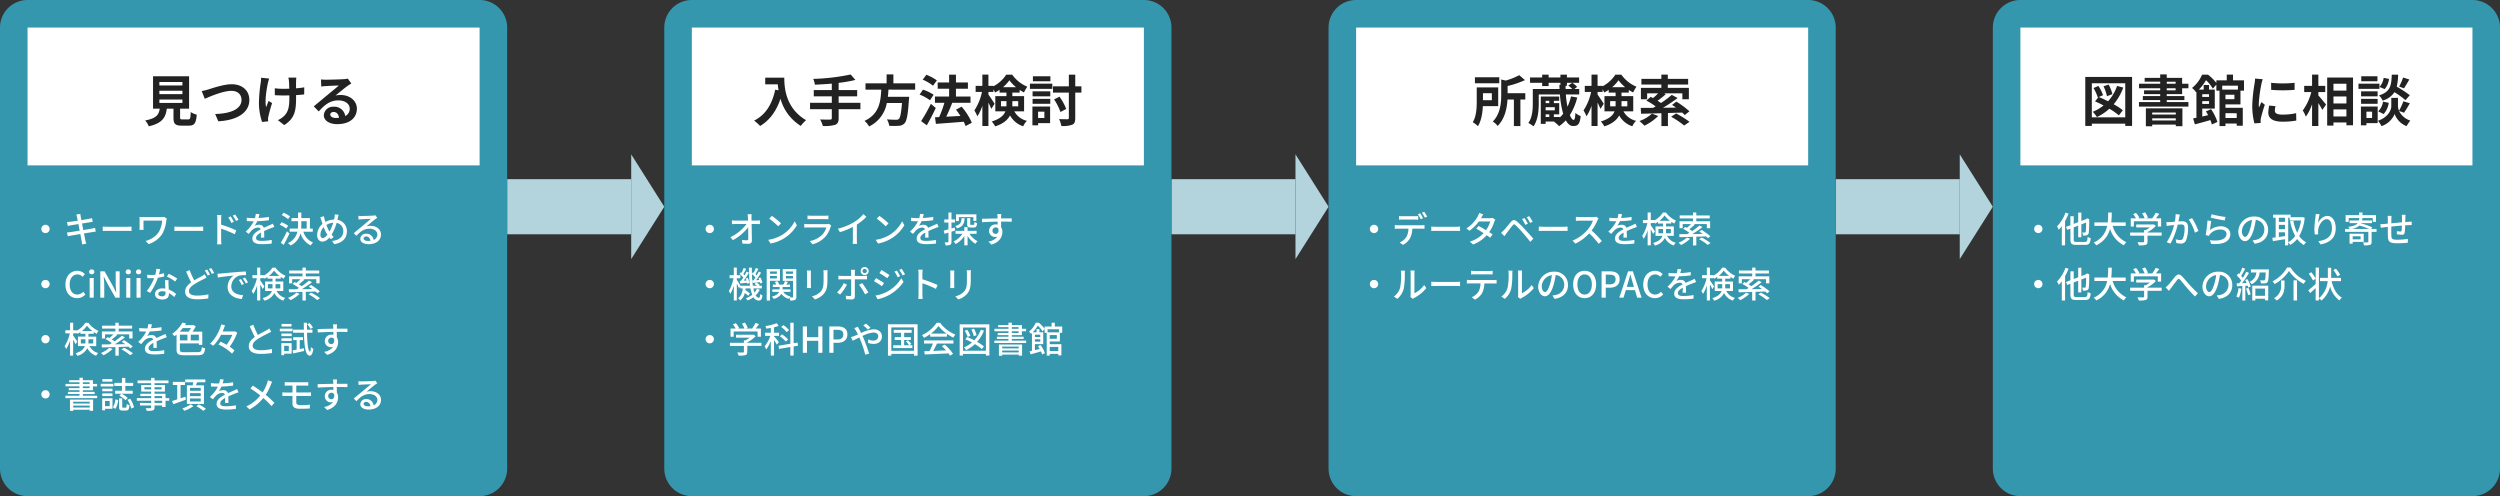 <svg xmlns="http://www.w3.org/2000/svg" width="907" height="180" viewBox="0 0 907 180"><rect x="0" y="0" width="907" height="180" fill="#333333" stroke="none"/><g transform="translate(-4446 -12321)"><path d="M0,0H20V45H0Z" transform="translate(4630 12406) rotate(-90)" fill="#b3d4dd"/><path d="M19,0,38,12H0Z" transform="translate(4687 12377) rotate(90)" fill="#b3d4dd"/><path d="M0,0H20V45H0Z" transform="translate(4871 12406) rotate(-90)" fill="#b3d4dd"/><path d="M19,0,38,12H0Z" transform="translate(4928 12377) rotate(90)" fill="#b3d4dd"/><path d="M0,0H20V45H0Z" transform="translate(5112 12406) rotate(-90)" fill="#b3d4dd"/><path d="M19,0,38,12H0Z" transform="translate(5169 12377) rotate(90)" fill="#b3d4dd"/><path d="M10,0H174a10,10,0,0,1,10,10V170a10,10,0,0,1-10,10H10A10,10,0,0,1,0,170V10A10,10,0,0,1,10,0Z" transform="translate(4446 12321)" fill="#3497ae"/><path d="M10,0H174a10,10,0,0,1,10,10V170a10,10,0,0,1-10,10H10A10,10,0,0,1,0,170V10A10,10,0,0,1,10,0Z" transform="translate(4687 12321)" fill="#3497ae"/><path d="M10,0H174a10,10,0,0,1,10,10V170a10,10,0,0,1-10,10H10A10,10,0,0,1,0,170V10A10,10,0,0,1,10,0Z" transform="translate(4928 12321)" fill="#3497ae"/><path d="M10,0H174a10,10,0,0,1,10,10V170a10,10,0,0,1-10,10H10A10,10,0,0,1,0,170V10A10,10,0,0,1,10,0Z" transform="translate(5169 12321)" fill="#3497ae"/><path d="M0,0H164V50H0Z" transform="translate(4456 12331)" fill="#fff"/><path d="M0,0H164V50H0Z" transform="translate(4697 12331)" fill="#fff"/><path d="M-34.18-7.9h8.36v1.24h-8.36Zm0-3.18h8.36v1.24h-8.36Zm0-3.16h8.36V-13h-8.36Zm8.4,13.56c-.76,0-.88-.08-.88-.72V-4.58h3.26V-16.32H-36.48V-4.58h2.44c-.34,2.18-1.2,3.52-5.3,4.28a7.537,7.537,0,0,1,1.32,2.12C-33.08.7-31.9-1.4-31.48-4.58h2.42v3.2c0,2.24.56,2.96,2.94,2.96h2.64c1.98,0,2.6-.82,2.86-3.98a7.575,7.575,0,0,1-2.18-.94c-.1,2.32-.22,2.66-.9,2.66Zm6.96-10.28,1.12,2.8c2.06-.92,6.74-2.88,9.66-2.88,2.38,0,3.66,1.42,3.66,3.28,0,3.44-4.2,5-9.56,5.12L-12.8,0C-5.82-.36-1.54-3.24-1.54-7.72c0-3.66-2.82-5.72-6.4-5.72-2.9,0-6.92,1.42-8.46,1.88A21.366,21.366,0,0,1-18.82-10.96ZM2.72-15.8a10.377,10.377,0,0,1-.12,1.72,51.794,51.794,0,0,0-.66,7.9A22.08,22.08,0,0,0,3.08.24L5.3.02C5.28-.26,5.26-.6,5.24-.8a4.63,4.63,0,0,1,.14-.96A49.7,49.7,0,0,1,6.72-6.6L5.46-7.38c-.32.72-.66,1.68-.92,2.28-.52-2.46.18-6.6.66-8.8a15.311,15.311,0,0,1,.46-1.6Zm15.66,3.48a25.912,25.912,0,0,1-2.98.36c0-1.08,0-2.1.02-2.54a10.07,10.07,0,0,1,.1-1.34h-2.9a8.787,8.787,0,0,1,.22,1.36c.04.54.08,1.56.1,2.66-.76.02-1.52.04-2.24.04a20.8,20.8,0,0,1-3-.2v2.52c.98.04,2.2.1,3.06.1.72,0,1.48-.02,2.22-.04v.72c0,3.34-.32,5.1-1.84,6.68A7.7,7.7,0,0,1,8.82-.42l2.3,1.8c3.94-2.52,4.3-5.38,4.3-10.06V-9.5c1.12-.06,2.14-.14,2.94-.24ZM29.82-1.2c-1.16,0-2-.5-2-1.24,0-.5.48-.94,1.22-.94,1.08,0,1.82.84,1.94,2.12A10.441,10.441,0,0,1,29.82-1.2Zm4.36-14.28a9.551,9.551,0,0,1-1.52.2c-1.12.1-5.36.2-6.4.2-.56,0-1.24-.04-1.8-.1l.08,2.58a13.07,13.07,0,0,1,1.62-.16c1.04-.08,3.76-.2,4.78-.22-.98.86-3.04,2.52-4.14,3.44-1.18.96-3.56,2.98-4.96,4.12l1.8,1.86c2.12-2.4,4.1-4.02,7.14-4.02,2.3,0,4.1,1.2,4.1,2.98a2.888,2.888,0,0,1-1.62,2.7,3.988,3.988,0,0,0-4.22-3.38A3.328,3.328,0,0,0,25.48-2.2c0,1.98,2.08,3.24,4.84,3.24,4.78,0,7.16-2.48,7.16-5.6,0-2.88-2.56-4.98-5.92-4.98a6.66,6.66,0,0,0-1.86.22c1.24-1,3.32-2.76,4.38-3.5q.66-.45,1.38-.9Z" transform="translate(4538 12365)" fill="#222"/><path d="M-55.38-15.82v2.42h4.56c.06.68.14,1.4.28,2.16l-1.22-.22C-52.86-6.2-55.24-2.34-59.4-.24A19,19,0,0,1-57.22,1.7c3.48-2.08,5.88-5.4,7.38-9.88a16.9,16.9,0,0,0,7.36,9.86A12.8,12.8,0,0,1-40.56-.4c-7.36-4.34-7.9-11.64-7.9-15.42ZM-20.84-6.7h-7.9V-9.04h6.72v-2.28h-6.72v-2.62A47.121,47.121,0,0,0-22.66-15l-1.72-1.98a74.267,74.267,0,0,1-13.58,1.6,7.964,7.964,0,0,1,.6,2.1c1.96-.08,4.06-.2,6.14-.38v2.34h-6.54v2.28h6.54V-6.7h-7.9v2.32h7.9v3.22c0,.4-.18.54-.64.56-.44,0-2.12,0-3.6-.06a9.227,9.227,0,0,1,.98,2.36,13.6,13.6,0,0,0,4.44-.4c.94-.38,1.3-1,1.3-2.42V-4.38h7.9ZM-.98-11.48v-2.28h-7.9v-3.26h-2.46v3.26H-19v2.28h5.72c-.22,4.28-.68,8.84-6.08,11.34a7.6,7.6,0,0,1,1.68,2.02,11.74,11.74,0,0,0,6.42-8.52h5.5C-6.04-3-6.4-1.26-6.92-.82a1.284,1.284,0,0,1-.96.26c-.58,0-1.98,0-3.36-.14a5.535,5.535,0,0,1,.84,2.34,27.394,27.394,0,0,0,3.42,0A2.953,2.953,0,0,0-4.82.72c.8-.88,1.22-3.12,1.58-8.56a9.731,9.731,0,0,0,.08-1.04h-7.72c.1-.86.16-1.74.22-2.6ZM6.9-14.84a17.553,17.553,0,0,0-3.82-2.04L1.76-15.1A15.254,15.254,0,0,1,5.5-12.9ZM5.72-9.62a16.115,16.115,0,0,0-3.86-1.86L.64-9.68A15.408,15.408,0,0,1,4.4-7.62Zm-1,3.28A59.77,59.77,0,0,1,1.18-.06L3.24,1.46C4.36-.46,5.52-2.74,6.5-4.82ZM19.58.52a23.27,23.27,0,0,0-3.7-5.82L13.84-4.22c.54.7,1.1,1.48,1.6,2.28-1.76.1-3.54.2-5.14.28.72-1.5,1.52-3.34,2.16-5.02l-.08-.02H19.1V-8.98H13.82V-11.8h4.34v-2.28H13.82v-2.84H11.34v2.84H7.2v2.28h4.14v2.82H6.2V-6.7H9.62a36.236,36.236,0,0,1-1.9,5.18l-1.5.06L6.54.94c2.7-.2,6.48-.46,10.1-.78a11.045,11.045,0,0,1,.68,1.58ZM30.16-5.42V-7.3h1.98v1.2c0,.22,0,.46-.02.68ZM36.4-7.3v1.88H34.26c.02-.2.02-.42.02-.62V-7.3Zm-5.52-5.06a12.78,12.78,0,0,0,2.32-2.52,13.539,13.539,0,0,0,2.42,2.52ZM38.54-3.6V-9.12H34.28V-10.4h2.64v-.98a16.127,16.127,0,0,0,1.58.92,13.488,13.488,0,0,1,1.22-2.08,12.655,12.655,0,0,1-5.5-4.38H32.06a12.394,12.394,0,0,1-4.64,4.22v-.14H25.6v-4.1H23.4v4.1H20.96v2.2h2.3A19.752,19.752,0,0,1,20.5-3.92,11.746,11.746,0,0,1,21.58-1.8,16,16,0,0,0,23.4-5.64V1.72h2.2v-8.5c.42.84.82,1.7,1.04,2.28l1.2-1.84c-.3-.5-1.7-2.64-2.24-3.34v-.96h1.82v-.96A8.938,8.938,0,0,1,28-10.44a12.676,12.676,0,0,0,1.64-.98v1.02h2.5v1.28H28.1V-3.6h3.66C31.2-2.18,29.86-.88,26.8.08a9.11,9.11,0,0,1,1.26,1.76C31,.9,32.6-.52,33.44-2.12a8.463,8.463,0,0,0,4.78,3.94A5.655,5.655,0,0,1,39.58-.16,6.969,6.969,0,0,1,35-3.6Zm9.54-12.72H41.74v1.8h6.34ZM45.9-3.48v2.3H43.62v-2.3Zm2.08-1.88H41.56V1.46h2.06V.68h4.36Zm-6.36-.98h6.42V-8.12H41.62Zm0-2.7h6.42v-1.82H41.62Zm-.96-2.72h8.12v-1.88H40.66Zm18.68-.92H57.1v-4.24H54.78v4.24H49.02v2.28h5.76v9.16c0,.38-.14.48-.54.5-.42,0-1.7,0-3-.06a10.3,10.3,0,0,1,.82,2.52,10.149,10.149,0,0,0,3.96-.48C56.84.86,57.1.2,57.1-1.22V-10.4h2.24Zm-5.52,8.2a19.421,19.421,0,0,0-2.44-4.44l-1.96.98a20.579,20.579,0,0,1,2.32,4.58Z" transform="translate(4779 12365)" fill="#222"/><path d="M4.992-4.94A1.509,1.509,0,0,0,6.5-3.432,1.509,1.509,0,0,0,8.008-4.94,1.509,1.509,0,0,0,6.5-6.448,1.509,1.509,0,0,0,4.992-4.94Zm19.487-.4c-.3.091-.728.182-1.222.286-.624.117-1.781.312-3.042.52L19.76-6.916c1.17-.182,2.262-.351,2.834-.442.364-.052.806-.117,1.04-.143l-.247-1.365c-.26.078-.663.169-1.066.247-.507.1-1.612.286-2.795.481-.13-.676-.221-1.17-.247-1.326-.065-.286-.1-.689-.143-.936l-1.456.234a7.4,7.4,0,0,1,.26.936c.039.182.13.65.26,1.3-1.183.182-2.262.338-2.743.39-.4.039-.767.065-1.131.091l.273,1.43c.338-.078.676-.156,1.118-.234s1.534-.26,2.73-.455L18.9-4.316c-1.4.221-2.73.429-3.367.52-.364.052-.91.117-1.235.13l.3,1.391c.286-.078.676-.156,1.209-.247.611-.117,1.924-.338,3.341-.572.221,1.209.416,2.184.468,2.509.078.39.117.806.182,1.261l1.5-.26c-.13-.39-.247-.845-.338-1.222-.078-.351-.26-1.326-.494-2.5,1.209-.2,2.353-.377,3.029-.481.494-.078.962-.169,1.261-.2Zm2.8,1.144c.429-.026,1.2-.052,1.924-.052H36.27c.572,0,1.157.039,1.443.052V-5.8c-.312.026-.819.078-1.456.078H29.2c-.7,0-1.508-.039-1.924-.078ZM49.543-9.321a4.814,4.814,0,0,1-1,.078H42.068c-.585,0-1.1-.013-1.469-.039.026.312.052.65.052.962v2.769c0,.286-.026.585-.052.936h1.5a9.124,9.124,0,0,1-.039-.936V-7.969h6.76a9.724,9.724,0,0,1-1.209,4.16A8.272,8.272,0,0,1,42.8-.585L43.927.559A9.269,9.269,0,0,0,48.854-3.12a12.693,12.693,0,0,0,1.482-4.849,5.356,5.356,0,0,1,.195-.715ZM53.274-4.2c.429-.026,1.2-.052,1.924-.052H62.27c.572,0,1.157.039,1.443.052V-5.8c-.312.026-.819.078-1.456.078H55.2c-.7,0-1.508-.039-1.924-.078ZM76.518-8.242a16.2,16.2,0,0,0-1.209-1.924l-.871.4a12.992,12.992,0,0,1,1.2,1.95Zm-1.664.715A16.027,16.027,0,0,0,73.671-9.49l-.871.377a11.844,11.844,0,0,1,1.144,1.989Zm-4.628-1c0-.468.065-1.027.1-1.456h-1.6a9.286,9.286,0,0,1,.117,1.456v7.514a13.777,13.777,0,0,1-.1,1.664H70.33c-.052-.481-.091-1.261-.091-1.664l-.013-4.017a36.328,36.328,0,0,1,4.927,2.015l.572-1.4a42.112,42.112,0,0,0-5.5-2.08ZM85.878-1.807c-.013-.611-.039-1.638-.052-2.366.9-.416,1.729-.767,2.392-1.014.39-.156.949-.364,1.3-.468l-.507-1.2c-.416.208-.793.377-1.222.572-.611.273-1.274.546-2.067.923a1.7,1.7,0,0,0-1.716-1.092,3.792,3.792,0,0,0-1.638.377,9.4,9.4,0,0,0,.975-1.677A39.348,39.348,0,0,0,87.581-8.1V-9.3a29.765,29.765,0,0,1-3.809.377c.182-.559.286-1.053.364-1.391l-1.339-.1a7.762,7.762,0,0,1-.3,1.547h-.754a18.881,18.881,0,0,1-2.21-.143V-7.8c.715.052,1.612.078,2.145.078h.377a13.406,13.406,0,0,1-2.912,3.757l1.105.832a13.845,13.845,0,0,1,1.183-1.378,3.27,3.27,0,0,1,2.132-.923A1,1,0,0,1,84.6-4.8c-1.482.754-3.029,1.755-3.029,3.341S83.07.585,84.994.585A32.751,32.751,0,0,0,88.569.364l.039-1.313a21.679,21.679,0,0,1-3.575.338c-1.3,0-2.132-.169-2.132-1.053,0-.754.689-1.339,1.781-1.95,0,.637-.013,1.365-.052,1.807Zm9.334-7.67a9.529,9.529,0,0,0-2.34-1.339l-.663.871A10.011,10.011,0,0,1,94.51-8.5ZM94.549-6.1a11.123,11.123,0,0,0-2.392-1.261l-.663.91A9.942,9.942,0,0,1,93.847-5.07Zm-.442,2.015A39.357,39.357,0,0,1,91.871.078l1.04.767c.7-1.248,1.495-2.8,2.119-4.16ZM99.32-7.748h1.937V-5.07H99.281c.026-.468.039-.923.039-1.391Zm4.147,3.809V-5.07H102.44V-8.879H99.32v-2.015h-1.2v2.015H95.745v1.131h2.379v1.274c0,.468-.013.936-.052,1.4h-3v1.131H97.9A5.954,5.954,0,0,1,94.445.2a5.182,5.182,0,0,1,.975.858,6.512,6.512,0,0,0,3.6-4.446,7.209,7.209,0,0,0,3.718,4.446A4.49,4.49,0,0,1,103.584,0a6.1,6.1,0,0,1-3.523-3.939Zm5.954-.234a13.039,13.039,0,0,1-.988-2.21A5.259,5.259,0,0,1,110.89-7.2a15.915,15.915,0,0,1-1.352,3.224Zm-.65,1.326c-.533.689-1.118,1.209-1.677,1.209-.533,0-.845-.468-.845-1.222A4.168,4.168,0,0,1,107.432-5.6a14.776,14.776,0,0,0,1.183,2.509Zm2.665-7.371a6.262,6.262,0,0,1-.078,1.092c-.039.247-.1.507-.169.78a6.688,6.688,0,0,0-3.133.858c-.1-.312-.195-.624-.273-.9-.091-.377-.195-.806-.273-1.183l-1.352.416a7.956,7.956,0,0,1,.468,1.248c.117.364.234.741.377,1.118a5.5,5.5,0,0,0-1.95,4.017c0,1.586.884,2.431,1.911,2.431a3.407,3.407,0,0,0,2.535-1.5c.169.221.351.429.533.637l1.027-.832a6.83,6.83,0,0,1-.754-.845,16.225,16.225,0,0,0,1.82-4.251,2.955,2.955,0,0,1,2.418,3.055c0,1.82-1.326,3.237-4.069,3.484l.78,1.17c2.717-.39,4.6-1.963,4.6-4.6a4.14,4.14,0,0,0-3.432-4.238c.065-.234.117-.468.169-.689.065-.286.169-.806.26-1.131ZM123.448-.585c-.871,0-1.534-.351-1.534-.91,0-.4.39-.715.923-.715a1.551,1.551,0,0,1,1.521,1.573A6.73,6.73,0,0,1,123.448-.585Zm2.717-9.321a4.552,4.552,0,0,1-.819.13c-.7.065-3.614.143-4.29.143a9.27,9.27,0,0,1-1.027-.065l.039,1.339c.286-.039.624-.065.949-.091.676-.039,2.873-.13,3.549-.156-.65.559-2.132,1.794-2.847,2.392-.754.624-2.366,1.976-3.367,2.8l.949.962c1.521-1.612,2.743-2.574,4.8-2.574,1.573,0,2.795.858,2.795,2.067a2.1,2.1,0,0,1-1.352,2.015,2.573,2.573,0,0,0-2.7-2.262,1.988,1.988,0,0,0-2.132,1.833c0,1.157,1.2,1.963,2.977,1.963,2.886,0,4.537-1.469,4.537-3.536,0-1.794-1.6-3.12-3.757-3.12a4.791,4.791,0,0,0-1.521.221c.91-.754,2.47-2.119,3.133-2.587.234-.169.533-.364.793-.533ZM4.992,15.06A1.508,1.508,0,1,0,6.5,13.552,1.509,1.509,0,0,0,4.992,15.06Zm13,5.109a3.778,3.778,0,0,0,2.977-1.378l-.806-.949a2.788,2.788,0,0,1-2.119,1.014c-1.69,0-2.756-1.391-2.756-3.666,0-2.249,1.144-3.627,2.8-3.627a2.545,2.545,0,0,1,1.872.858l.819-.962a3.687,3.687,0,0,0-2.717-1.209c-2.418,0-4.316,1.872-4.316,4.992S15.587,20.169,17.992,20.169ZM22.529,20h1.482V12.85H22.529Zm.741-8.489a.887.887,0,1,0,0-1.768.886.886,0,1,0,0,1.768ZM26.39,20h1.43V15.489c0-1.04-.117-2.145-.195-3.133h.065l1,2L31.863,20H33.41V10.432H31.98v4.459c0,1.04.117,2.2.195,3.185H32.11l-1-2.028-3.172-5.616H26.39ZM35.8,20h1.482V12.85H35.8Zm.741-8.489a.887.887,0,1,0,0-1.768.886.886,0,1,0,0,1.768ZM39.533,20h1.482V12.85H39.533Zm.741-8.489a.887.887,0,1,0,0-1.768.886.886,0,1,0,0,1.768Zm14.014,1.56a21.149,21.149,0,0,0-3.081-1.729l-.65,1a16.532,16.532,0,0,1,3,1.794ZM49.53,11.095a13.587,13.587,0,0,1-1.872.442c.195-.728.364-1.443.468-1.885l-1.417-.13a10.264,10.264,0,0,1-.377,2.184c-.455.039-.9.052-1.326.052-.52,0-1.131-.026-1.638-.078l.091,1.2c.52.039,1.053.052,1.547.052.312,0,.611-.013.923-.026a18.659,18.659,0,0,1-2.691,4.693l1.248.637a22.6,22.6,0,0,0,2.795-5.473,19.209,19.209,0,0,0,2.288-.455Zm.52,7.189a1.118,1.118,0,0,1-1.287,1.209c-.884,0-1.326-.377-1.326-.923,0-.52.559-.9,1.417-.9a4.336,4.336,0,0,1,1.183.156C50.05,18.011,50.05,18.154,50.05,18.284Zm-.195-4.641c.026.845.091,2.054.143,3.068a5.849,5.849,0,0,0-1.079-.091c-1.6,0-2.691.858-2.691,2.067,0,1.339,1.209,1.976,2.7,1.976,1.69,0,2.353-.884,2.353-1.976v-.351a10.277,10.277,0,0,1,1.924,1.43l.689-1.105a8.548,8.548,0,0,0-2.665-1.625c-.039-.728-.078-1.469-.091-1.885a14.651,14.651,0,0,1,.013-1.508ZM64.272,11.5a6.112,6.112,0,0,1-1.027.676c-.663.377-1.716.9-2.769,1.521a28.072,28.072,0,0,1-1.664-3.7l-1.287.533c.585,1.378,1.235,2.821,1.833,3.9-1.313.936-2.184,2-2.184,3.367,0,2.054,1.833,2.782,4.316,2.782a24.236,24.236,0,0,0,4.1-.325l.013-1.469a19.222,19.222,0,0,1-4.16.455c-1.924,0-2.886-.585-2.886-1.6,0-.936.715-1.729,1.859-2.47A33.094,33.094,0,0,1,63.817,13.3c.416-.221.767-.4,1.1-.611Zm.039-1.352a15.953,15.953,0,0,1,1.04,1.82l.845-.377A17.816,17.816,0,0,0,65.156,9.8ZM65.793,9.6a12.315,12.315,0,0,1,1.066,1.794l.845-.377a15.368,15.368,0,0,0-1.079-1.768Zm11.635,3.64-.78.338a12.294,12.294,0,0,1,1.04,1.82l.806-.364A18.15,18.15,0,0,0,77.428,13.24Zm1.443-.559-.78.351a12.2,12.2,0,0,1,1.092,1.794l.793-.39A20.344,20.344,0,0,0,78.871,12.681ZM68.9,11.3l.13,1.417c1.443-.312,4.6-.624,5.72-.741a5.1,5.1,0,0,0-2.171,4.173c0,2.834,2.639,4.186,5.161,4.316l.468-1.378c-2.119-.1-4.3-.871-4.3-3.224a4.256,4.256,0,0,1,2.834-3.861,12.34,12.34,0,0,1,2.509-.182l-.013-1.313c-.871.026-2.171.1-3.536.221-2.366.2-4.667.416-5.6.507C69.836,11.264,69.394,11.29,68.9,11.3ZM87.2,16.62V15.086h1.664v.962a4.212,4.212,0,0,1-.026.572Zm4.485-1.534V16.62H89.947c.013-.182.013-.364.013-.546v-.988ZM87.581,12.1a8.829,8.829,0,0,0,1.846-1.937A9.416,9.416,0,0,0,91.364,12.1Zm5.2,5.473V14.137H89.96V13.11h1.911v-.65a10.8,10.8,0,0,0,1.079.65,5.927,5.927,0,0,1,.637-1.066,8.936,8.936,0,0,1-3.653-2.938H88.842a8.565,8.565,0,0,1-3.12,2.86V11.81h-1.3V9.093H83.291V11.81H81.575v1.118H83.2a14.316,14.316,0,0,1-1.9,4.667,6.292,6.292,0,0,1,.585,1.053,12.214,12.214,0,0,0,1.4-3.107v5.473h1.131V15.19c.338.611.689,1.3.858,1.7l.65-.949c-.195-.325-1.157-1.742-1.508-2.2v-.819h1.3v-.312a4.836,4.836,0,0,1,.26.52,8.356,8.356,0,0,0,1.066-.65v.624h1.82v1.027H86.151v3.432H88.66c-.351,1-1.235,1.937-3.38,2.613a4.076,4.076,0,0,1,.663.91,5.482,5.482,0,0,0,3.6-2.769,5.5,5.5,0,0,0,3.25,2.756,2.9,2.9,0,0,1,.7-1.014,4.651,4.651,0,0,1-3.133-2.5Zm4.758.611a9.962,9.962,0,0,1-3.068,1.885,6.469,6.469,0,0,1,.936.832A12.766,12.766,0,0,0,98.7,18.609Zm6.916-.416a7.532,7.532,0,0,1,.715.65l.858-.715a23.277,23.277,0,0,0-3.185-2.314l-.806.637c.4.247.832.533,1.248.845-1.274.013-2.561.039-3.77.052a39.744,39.744,0,0,0,3.679-2.535l-1.1-.6a26.378,26.378,0,0,1-2.652,2.041c-.286-.221-.637-.455-1.014-.689a20.687,20.687,0,0,0,2-1.651l-.416-.195h4.745V14.8h1.2V12.265h-5.018v-1.04h4.875V10.159h-4.875V9.08h-1.2v1.079H94.913v1.066h4.823v1.04H94.848V14.8h1.144V13.292h3.029a16.5,16.5,0,0,1-1.482,1.352q-.332-.175-.624-.312l-.78.676a17.116,17.116,0,0,1,2.314,1.469c-.26.156-.507.312-.754.455-1.1.013-2.106.013-2.925.013l.065,1.1c1.326-.026,3.042-.065,4.9-.13v3.12h1.209V17.881Zm-2.5,1.014a17.351,17.351,0,0,1,3.146,2.08l1-.689a20.642,20.642,0,0,0-3.211-2ZM4.992,35.06A1.508,1.508,0,1,0,6.5,33.552,1.509,1.509,0,0,0,4.992,35.06Zm14.339,1.56V35.086h1.664v.962a4.213,4.213,0,0,1-.026.572Zm4.485-1.534V36.62H22.074c.013-.182.013-.364.013-.546v-.988ZM19.708,32.1a8.829,8.829,0,0,0,1.846-1.937A9.416,9.416,0,0,0,23.491,32.1Zm5.2,5.473V34.137H22.087V33.11H24v-.65a10.8,10.8,0,0,0,1.079.65,5.927,5.927,0,0,1,.637-1.066,8.936,8.936,0,0,1-3.653-2.938H20.969a8.565,8.565,0,0,1-3.12,2.86V31.81h-1.3V29.093H15.418V31.81H13.7v1.118h1.625a14.316,14.316,0,0,1-1.9,4.667,6.292,6.292,0,0,1,.585,1.053,12.214,12.214,0,0,0,1.4-3.107v5.473h1.131V35.19c.338.611.689,1.3.858,1.7l.65-.949c-.195-.325-1.157-1.742-1.508-2.2v-.819h1.3v-.312a4.836,4.836,0,0,1,.26.52,8.356,8.356,0,0,0,1.066-.65v.624h1.82v1.027H18.278v3.432h2.509c-.351,1-1.235,1.937-3.38,2.613a4.076,4.076,0,0,1,.663.91,5.482,5.482,0,0,0,3.6-2.769,5.5,5.5,0,0,0,3.25,2.756,2.9,2.9,0,0,1,.7-1.014,4.651,4.651,0,0,1-3.133-2.5Zm4.758.611A9.962,9.962,0,0,1,26.6,40.065a6.469,6.469,0,0,1,.936.832,12.766,12.766,0,0,0,3.289-2.288Zm6.916-.416a7.533,7.533,0,0,1,.715.65l.858-.715a23.277,23.277,0,0,0-3.185-2.314l-.806.637c.4.247.832.533,1.248.845-1.274.013-2.561.039-3.77.052a39.743,39.743,0,0,0,3.679-2.535l-1.1-.6a26.377,26.377,0,0,1-2.652,2.041c-.286-.221-.637-.455-1.014-.689a20.687,20.687,0,0,0,2-1.651l-.416-.195h4.745V34.8h1.2V32.265H33.059v-1.04h4.875V30.159H33.059V29.08h-1.2v1.079H27.04v1.066h4.823v1.04H26.975V34.8h1.144V33.292h3.029a16.5,16.5,0,0,1-1.482,1.352q-.332-.176-.624-.312l-.78.676a17.116,17.116,0,0,1,2.314,1.469c-.26.156-.507.312-.754.455-1.105.013-2.106.013-2.925.013l.065,1.1c1.326-.026,3.042-.065,4.9-.13v3.12h1.209V37.881Zm-2.5,1.014a17.351,17.351,0,0,1,3.146,2.08l1-.689a20.642,20.642,0,0,0-3.211-2Zm12.792-.585c-.013-.611-.039-1.638-.052-2.366.9-.416,1.729-.767,2.392-1.014.39-.156.949-.364,1.3-.468l-.507-1.2c-.416.208-.793.377-1.222.572-.611.273-1.274.546-2.067.923a1.7,1.7,0,0,0-1.716-1.092,3.792,3.792,0,0,0-1.638.377,9.4,9.4,0,0,0,.975-1.677,39.348,39.348,0,0,0,4.238-.351V30.7a29.766,29.766,0,0,1-3.809.377c.182-.559.286-1.053.364-1.391l-1.339-.1a7.762,7.762,0,0,1-.3,1.547h-.754a18.881,18.881,0,0,1-2.21-.143V32.2c.715.052,1.612.078,2.145.078h.377a13.406,13.406,0,0,1-2.912,3.757l1.1.832a13.846,13.846,0,0,1,1.183-1.378,3.27,3.27,0,0,1,2.132-.923,1,1,0,0,1,1.04.637c-1.482.754-3.029,1.755-3.029,3.341s1.495,2.041,3.419,2.041a32.751,32.751,0,0,0,3.575-.221l.039-1.313a21.678,21.678,0,0,1-3.575.338c-1.3,0-2.132-.169-2.132-1.053,0-.754.689-1.339,1.781-1.95,0,.637-.013,1.365-.052,1.807Zm12.428-7.176a9.856,9.856,0,0,1-.871,1.3H55.211a16.974,16.974,0,0,0,1.118-1.3Zm2.847,4.472H59.2v-2.08h2.951Zm-6.89-2.08h2.743v2.08H55.263Zm1.651,6.357c-1.391,0-1.651-.169-1.651-.975v-2.21h6.89v.533h1.235v-4.8H59.852a13.234,13.234,0,0,0,1.17-1.885L60.2,29.9l-.234.065H57.083c.143-.221.286-.442.416-.663l-1.326-.26a11.869,11.869,0,0,1-3.731,4.082,3.9,3.9,0,0,1,.871.858q.39-.292.741-.585v5.382c0,1.7.676,2.106,2.9,2.106h4.758c2.015,0,2.47-.559,2.717-2.5a3.705,3.705,0,0,1-1.183-.442c-.169,1.521-.377,1.82-1.586,1.82ZM75.153,32.2l-.234.052h-4.16c.338-.754.624-1.521.871-2.249l-1.352-.312a16.2,16.2,0,0,1-4.056,7.046,7.822,7.822,0,0,1,1.157.7,15.09,15.09,0,0,0,2.8-3.952h4.095A17.91,17.91,0,0,1,72.215,37.1a23.455,23.455,0,0,0-2.184-1.131l-.767,1.014A18.175,18.175,0,0,1,74.191,40.3l.858-1.157a10.672,10.672,0,0,0-1.716-1.352,21.01,21.01,0,0,0,2.743-5.083Zm12.532-1.04a7.221,7.221,0,0,1-1.04.676c-.663.377-1.937,1.014-3.068,1.69A29.633,29.633,0,0,1,81.9,29.821l-1.287.52c.6,1.378,1.248,2.821,1.833,3.913-1.313.936-2.184,1.989-2.184,3.354,0,2.054,1.833,2.782,4.316,2.782a24.116,24.116,0,0,0,4.1-.325l.013-1.456a20.939,20.939,0,0,1-4.16.442c-1.924,0-2.873-.585-2.873-1.586,0-.936.715-1.742,1.859-2.483a40,40,0,0,1,3.77-2.041c.416-.208.78-.4,1.105-.6Zm15.847-.338a7.108,7.108,0,0,0-1.248-1.612l-.832.429a8.76,8.76,0,0,1,1.2,1.664Zm-7.774-1.3H92.144v.949h3.614Zm.377,1.716H91.52V32.2h4.615Zm-1.352,6.227v1.872h-1.69V37.465Zm1.027-.975H92.079v4.368h1.014v-.546H95.81Zm-3.718-.806h3.744v-.949H92.092Zm0-1.742h3.744v-.936H92.092Zm6.656,4.693v-3.25h1.183v-1.04H96.382v1.04H97.63v3.471c-.559.1-1.066.195-1.495.26l.26,1.1c1.118-.234,2.561-.559,3.926-.871l-.078-1Zm4.6-5.928V31.6h-1.976c-.013-.793-.013-1.638,0-2.509h-1.157c0,.871.013,1.716.026,2.509h-3.9v1.105h3.926c.13,5.122.546,8.268,2.132,8.32.468.013,1-.455,1.287-2.431a4.044,4.044,0,0,1-.871-.7c-.052,1.027-.182,1.651-.364,1.638-.65-.039-.988-2.782-1.066-6.825Zm5.72,2.99a1.155,1.155,0,0,1,1.157-1.209,1.051,1.051,0,0,1,1,.6c.169,1.222-.325,1.755-.988,1.755A1.119,1.119,0,0,1,109.07,35.7Zm6.981-4.459H112.2c0-.26,0-.481.013-.637,0-.182.039-.767.065-.936H110.8c.039.182.078.611.1.936.013.143.013.377.026.65-1.833.026-4.225.1-5.681.117l.039,1.248c1.6-.1,3.7-.182,5.655-.208l.013,1.092a2.506,2.506,0,0,0-.715-.091,2.331,2.331,0,0,0-2.4,2.314A2.194,2.194,0,0,0,110.9,37.79a5.075,5.075,0,0,1-3.315,1.859l1.105,1.092c3.055-.884,3.965-2.9,3.965-4.615a3.156,3.156,0,0,0-.455-1.716c0-.572,0-1.326-.013-2.015,1.872,0,3.081.026,3.848.065ZM4.992,55.06A1.508,1.508,0,1,0,6.5,53.552,1.509,1.509,0,0,0,4.992,55.06Zm17.563,2.7v.65H16.562v-.65Zm-5.993,2.093v-.689h5.993v.689Zm-1.183,1.2h1.183v-.39h5.993v.377h1.222V56.984h-8.4Zm4.68-8.879h2.457v.637H20.059Zm0-1.495h2.457V51.3H20.059Zm0,4.9v-.624h4.29v-.78h-4.29v-.6h3.653v-1.4h1.534V51.3H23.712V49.938H20.059v-.884H18.837v.884H15.106v.741h3.731V51.3H13.754v.871h5.083v.637H14.95v.767h3.887v.6h-4.2v.78h4.2v.624h-5.1v.871H25.259V55.58Zm14.183-1.833h-2.47v1.092h2.236l-.715.715a9.891,9.891,0,0,1,2.275,1.651l.793-.806a9.179,9.179,0,0,0-2.275-1.56h4.043V53.747H35.464V52.005H38.3V50.913H35.464V49.119H34.242v1.794H31.486v1.092h2.756Zm-3.484-4.225H27.144v.949h3.614Zm.377,1.716H26.52V52.2h4.615ZM30.8,53.006h-3.7v.936h3.7Zm-3.7,2.678h3.7v-.949h-3.7Zm2.691,1.781v1.872h-1.69V57.465Zm1.027-.975H27.079v4.368h1.014v-.546H30.81Zm1.014,3.874a6.573,6.573,0,0,0,1.027-3.224l-.975-.26A5.766,5.766,0,0,1,30.94,59.7Zm2.86-.455c-.312,0-.351-.052-.351-.377V56.516H33.189v3.029c0,1.066.26,1.391,1.3,1.391h1.235c.845,0,1.131-.4,1.235-1.95a2.782,2.782,0,0,1-1-.429c-.039,1.17-.091,1.352-.377,1.352Zm1.56-2.847A10.2,10.2,0,0,1,37.6,60.234l1.014-.455a9.278,9.278,0,0,0-1.4-3.133Zm12.584,1.131H46.059v-.806h2.769Zm-2.769-2.5h2.769v.741H46.059Zm-3.666-2.431v-.78h2.444v.78Zm6.227-.78v.78H46.059v-.78ZM51.4,56.438H50.05v-1.6H46.059v-.767h3.783V51.68H46.059v-.663h5.07v-.975h-5.07v-.949H44.837v.949H39.91v.975h4.927v.663h-3.6v2.392h3.6v.767H40.9V55.7h3.939v.741h-5.2v.949h5.2v.806H40.781v.91h4.056v.689c0,.221-.078.286-.312.3-.208.013-.988.013-1.7-.013a3.735,3.735,0,0,1,.416.975,7.656,7.656,0,0,0,2.21-.169c.442-.169.611-.442.611-1.1V59.1h2.769v.559H50.05V57.387H51.4Zm11.414-2.652h-3.9V52.72h3.9Zm0,1.924h-3.9V54.631h3.9Zm0,1.937h-3.9V56.555h3.9ZM57.8,51.81v6.747H64V51.81H61.113c.117-.351.26-.741.377-1.118h3V49.665H57.2v1.027h2.912c-.065.364-.143.754-.221,1.118Zm-.546,4.121L55.51,56.5V51.667h1.6V50.549H52.7v1.118h1.6v5.226c-.715.234-1.365.429-1.885.585l.481,1.157c1.287-.442,2.964-1.053,4.563-1.638Zm1.924,2.73a10.808,10.808,0,0,1-3.055,1.534,6.414,6.414,0,0,1,.754.832,11.8,11.8,0,0,0,3.3-1.69Zm2.054.7a18.83,18.83,0,0,1,2.522,1.677l.962-.728a17.706,17.706,0,0,0-2.587-1.6Zm11.648-1.17c-.013-.611-.039-1.638-.052-2.366.9-.416,1.729-.767,2.392-1.014.39-.156.949-.364,1.3-.468l-.507-1.2c-.416.208-.793.377-1.222.572-.611.273-1.274.546-2.067.923a1.7,1.7,0,0,0-1.716-1.092,3.792,3.792,0,0,0-1.638.377,9.4,9.4,0,0,0,.975-1.677,39.348,39.348,0,0,0,4.238-.351v-1.2a29.766,29.766,0,0,1-3.809.377c.182-.559.286-1.053.364-1.391l-1.339-.1a7.762,7.762,0,0,1-.3,1.547h-.754a18.881,18.881,0,0,1-2.21-.143V52.2c.715.052,1.612.078,2.145.078h.377a13.406,13.406,0,0,1-2.912,3.757l1.105.832a13.846,13.846,0,0,1,1.183-1.378,3.27,3.27,0,0,1,2.132-.923,1,1,0,0,1,1.04.637c-1.482.754-3.029,1.755-3.029,3.341s1.5,2.041,3.419,2.041a32.751,32.751,0,0,0,3.575-.221l.039-1.313a21.679,21.679,0,0,1-3.575.338c-1.3,0-2.132-.169-2.132-1.053,0-.754.689-1.339,1.781-1.95,0,.637-.013,1.365-.052,1.807Zm14.3-8.229a8.093,8.093,0,0,1-.286,1.066,14.157,14.157,0,0,1-1.612,3.328c-1.04-.78-2.47-1.768-3.549-2.457l-.871,1.04a39,39,0,0,1,3.575,2.548,14.3,14.3,0,0,1-5.07,3.978l1.183,1.053A16.387,16.387,0,0,0,85.527,56.4,27.491,27.491,0,0,1,88.5,59.324l1.053-1.157A34.838,34.838,0,0,0,86.4,55.242a18.2,18.2,0,0,0,1.859-3.692,9.458,9.458,0,0,1,.481-1.04Zm10.309,5.681H101.7c.286,0,.806,0,1.144.026l-.013-1.326c-.312.026-.884.052-1.157.052H97.487V51.888h3.237c.468,0,.793.026,1.118.039v-1.3a9.219,9.219,0,0,1-1.118.052H94.51c-.455,0-.845-.026-1.209-.052v1.3c.364-.026.754-.039,1.209-.039h1.6V54.4H93.756c-.377,0-.949-.026-1.313-.065V55.7c.377-.026.962-.052,1.313-.052h2.353v2.743c0,1.17.6,1.911,2.743,1.911,1.235,0,2.574-.039,3.523-.1l.078-1.391a28.071,28.071,0,0,1-3.38.182c-1.131,0-1.586-.325-1.586-1.014Zm11.583.052a1.155,1.155,0,0,1,1.157-1.209,1.051,1.051,0,0,1,1,.6c.169,1.222-.325,1.755-.988,1.755A1.119,1.119,0,0,1,109.07,55.7Zm6.981-4.459H112.2c0-.26,0-.481.013-.637,0-.182.039-.767.065-.936H110.8c.039.182.078.611.1.936.013.143.013.377.026.65-1.833.026-4.225.1-5.681.117l.039,1.248c1.6-.1,3.7-.182,5.655-.208l.013,1.092a2.506,2.506,0,0,0-.715-.091,2.331,2.331,0,0,0-2.4,2.314A2.194,2.194,0,0,0,110.9,57.79a5.075,5.075,0,0,1-3.315,1.859l1.105,1.092c3.055-.884,3.965-2.9,3.965-4.615a3.156,3.156,0,0,0-.455-1.716c0-.572,0-1.326-.013-2.015,1.872,0,3.081.026,3.848.065Zm7.4,8.177c-.871,0-1.534-.351-1.534-.91,0-.4.39-.715.923-.715a1.551,1.551,0,0,1,1.521,1.573A6.729,6.729,0,0,1,123.448,59.415Zm2.717-9.321a4.552,4.552,0,0,1-.819.13c-.7.065-3.614.143-4.29.143a9.27,9.27,0,0,1-1.027-.065l.039,1.339c.286-.039.624-.065.949-.091.676-.039,2.873-.13,3.549-.156-.65.559-2.132,1.794-2.847,2.392-.754.624-2.366,1.976-3.367,2.8l.949.962c1.521-1.612,2.743-2.574,4.8-2.574,1.573,0,2.795.858,2.795,2.067a2.1,2.1,0,0,1-1.352,2.015,2.573,2.573,0,0,0-2.7-2.262,1.988,1.988,0,0,0-2.132,1.833c0,1.157,1.2,1.963,2.977,1.963,2.886,0,4.537-1.469,4.537-3.536,0-1.794-1.6-3.12-3.757-3.12a4.791,4.791,0,0,0-1.521.221c.91-.754,2.47-2.119,3.133-2.587.234-.169.533-.364.793-.533Z" transform="translate(4456 12409)" fill="#fff"/><path d="M4.992-4.94A1.509,1.509,0,0,0,6.5-3.432,1.509,1.509,0,0,0,8.008-4.94,1.509,1.509,0,0,0,6.5-6.448,1.509,1.509,0,0,0,4.992-4.94ZM21.658-7.969l-.013-1.118a7.3,7.3,0,0,1,.065-1.2H20.228a8.243,8.243,0,0,1,.117,1.2c.013.312.026.689.039,1.118H15.847a10.2,10.2,0,0,1-1.3-.091v1.378q.643-.039,1.326-.039h3.965a15.979,15.979,0,0,1-5.863,4.784l.936,1.066a18.009,18.009,0,0,0,5.525-4.654c.026,1.573.039,3.211.039,4.186,0,.351-.13.52-.481.52a13.387,13.387,0,0,1-1.781-.143l.1,1.339c.689.039,1.443.078,2.158.078.871,0,1.313-.416,1.313-1.17-.013-1.677-.065-4.082-.1-6.006h1.9c.325,0,.793.013,1.144.026V-8.06a10.461,10.461,0,0,1-1.209.091Zm7.371-1.716L28.08-8.671a29.555,29.555,0,0,1,3.25,2.756l1.027-1.053A26.324,26.324,0,0,0,29.029-9.685ZM27.69-.988,28.561.351A14.333,14.333,0,0,0,33.54-1.586,13.4,13.4,0,0,0,38.1-6.292L37.31-7.709a12.378,12.378,0,0,1-4.511,4.9A13.508,13.508,0,0,1,27.69-.988ZM49.647-6.8a2.579,2.579,0,0,1-.832.117H42.159c-.377,0-.871-.039-1.378-.091v1.352c.494-.039,1.066-.052,1.378-.052h6.617a6.128,6.128,0,0,1-1.443,2.6,8.8,8.8,0,0,1-4.55,2.34L43.8.637a9.606,9.606,0,0,0,4.654-2.769,9.329,9.329,0,0,0,1.911-3.653,3.881,3.881,0,0,1,.195-.442ZM41.964-8.463c.364-.026.832-.039,1.235-.039h5.057c.442,0,.962.013,1.287.039V-9.8a12.419,12.419,0,0,1-1.274.065H43.2A12.025,12.025,0,0,1,41.964-9.8Zm17.9,1.95a21.564,21.564,0,0,0,3.471-2.8l-1.1-1A14.22,14.22,0,0,1,58.838-7.4a20.415,20.415,0,0,1-5.863,2.366l.741,1.261a24.919,24.919,0,0,0,4.706-1.911v4.628A15.065,15.065,0,0,1,58.344.481h1.612a9.776,9.776,0,0,1-.091-1.534Zm8.164-3.172L67.08-8.671a29.555,29.555,0,0,1,3.25,2.756l1.027-1.053A26.324,26.324,0,0,0,68.029-9.685ZM66.69-.988,67.561.351A14.333,14.333,0,0,0,72.54-1.586,13.4,13.4,0,0,0,77.1-6.292L76.31-7.709a12.377,12.377,0,0,1-4.511,4.9A13.508,13.508,0,0,1,66.69-.988Zm19.188-.819c-.013-.611-.039-1.638-.052-2.366.9-.416,1.729-.767,2.392-1.014.39-.156.949-.364,1.3-.468l-.507-1.2c-.416.208-.793.377-1.222.572-.611.273-1.274.546-2.067.923a1.7,1.7,0,0,0-1.716-1.092,3.792,3.792,0,0,0-1.638.377,9.4,9.4,0,0,0,.975-1.677A39.348,39.348,0,0,0,87.581-8.1V-9.3a29.765,29.765,0,0,1-3.809.377c.182-.559.286-1.053.364-1.391l-1.339-.1a7.762,7.762,0,0,1-.3,1.547h-.754a18.881,18.881,0,0,1-2.21-.143V-7.8c.715.052,1.612.078,2.145.078h.377a13.406,13.406,0,0,1-2.912,3.757l1.105.832a13.845,13.845,0,0,1,1.183-1.378,3.27,3.27,0,0,1,2.132-.923A1,1,0,0,1,84.6-4.8c-1.482.754-3.029,1.755-3.029,3.341S83.07.585,84.994.585A32.751,32.751,0,0,0,88.569.364l.039-1.313a21.679,21.679,0,0,1-3.575.338c-1.3,0-2.132-.169-2.132-1.053,0-.754.689-1.339,1.781-1.95,0,.637-.013,1.365-.052,1.807ZM99.892-8.853v2.106c0,.988.234,1.287,1.261,1.287h1.157c.78,0,1.066-.325,1.183-1.625a3.14,3.14,0,0,1-.975-.4c-.026.936-.078,1.066-.325,1.066h-.871c-.286,0-.325-.039-.325-.338V-8.853Zm-3.016-.364h5.278v1.365h1.079v-2.392H95.849V-7.8h1.027Zm.962.39c-.078,1.56-.416,2.366-2.288,2.808a2.673,2.673,0,0,1,.6.871c2.223-.6,2.678-1.7,2.808-3.679ZM95.381-5.473,94.2-5.122V-7.267h1.3V-8.385H94.2v-2.509h-1.1v2.509H91.585v1.118h1.508V-4.8c-.637.182-1.222.351-1.69.468l.273,1.17c.429-.143.91-.286,1.417-.442V-.312c0,.182-.065.221-.234.221-.143.013-.624.013-1.144,0a3.859,3.859,0,0,1,.325,1.118A3.878,3.878,0,0,0,93.73.806c.351-.2.468-.52.468-1.118V-3.939c.442-.143.9-.286,1.339-.429Zm7.93,2.3V-4.251h-3.276V-5.6H98.852v1.352H95.667v1.079h2.47A7.389,7.389,0,0,1,94.926-.39a4.814,4.814,0,0,1,.78.923,8.239,8.239,0,0,0,3.146-2.925V1.014h1.183V-2.4a9.262,9.262,0,0,0,2.821,2.86,4.368,4.368,0,0,1,.819-.936,8.067,8.067,0,0,1-2.938-2.691ZM109.07-4.3a1.155,1.155,0,0,1,1.157-1.209,1.051,1.051,0,0,1,1,.6c.169,1.222-.325,1.755-.988,1.755A1.119,1.119,0,0,1,109.07-4.3Zm6.981-4.459H112.2c0-.26,0-.481.013-.637,0-.182.039-.767.065-.936H110.8c.039.182.078.611.1.936.013.143.013.377.026.65-1.833.026-4.225.1-5.681.117l.039,1.248c1.6-.1,3.7-.182,5.655-.208l.013,1.092a2.506,2.506,0,0,0-.715-.091,2.331,2.331,0,0,0-2.4,2.314,2.165,2.165,0,0,0,2.171,2.249,2.166,2.166,0,0,0,.9-.182,5.075,5.075,0,0,1-3.315,1.859L108.693.741c3.055-.884,3.965-2.9,3.965-4.615A3.156,3.156,0,0,0,112.2-5.59c0-.572,0-1.326-.013-2.015,1.872,0,3.081.026,3.848.065ZM4.992,15.06A1.508,1.508,0,1,0,6.5,13.552,1.509,1.509,0,0,0,4.992,15.06Zm12.4-1.144.169.923c.767-.065,1.612-.156,2.509-.26a3.194,3.194,0,0,1,.091.429l.754-.312a6.781,6.781,0,0,0-.663-1.9l-.7.247c.091.221.2.468.273.715l-1,.065c.637-.858,1.339-1.963,1.9-2.9l-.858-.4c-.195.416-.455.9-.741,1.391-.13-.143-.286-.312-.455-.468.325-.52.7-1.248,1.053-1.885L18.8,9.2a18.755,18.755,0,0,1-.728,1.755c-.091-.078-.169-.143-.26-.208l-.481.663a8.993,8.993,0,0,1,1.339,1.274c-.286.442-.559.858-.832,1.209Zm4.55-.169.182.9,1.17-.13-.546.507a6.782,6.782,0,0,1,.871.637H22.152a34.781,34.781,0,0,1-.338-4.2,9.448,9.448,0,0,1,1.261,1.222c-.247.377-.494.741-.728,1.04Zm1.69,2.977a6.185,6.185,0,0,1-.91,1.43,11.83,11.83,0,0,1-.4-1.534h3.068v-.962h-1.04l.273-.26a6.193,6.193,0,0,0-1.209-.884c.416-.052.858-.091,1.313-.143a5.057,5.057,0,0,1,.13.52l.741-.338a6.776,6.776,0,0,0-.741-1.9l-.7.286c.1.195.195.416.286.637l-1.105.078c.6-.806,1.261-1.846,1.794-2.73l-.858-.4c-.195.416-.455.9-.741,1.391a5.059,5.059,0,0,0-.455-.481c.312-.52.7-1.248,1.066-1.885L23.2,9.2a13.834,13.834,0,0,1-.728,1.742c-.091-.065-.169-.13-.26-.195l-.416.572c-.013-.715-.026-1.456-.013-2.21H20.722a49.474,49.474,0,0,0,.39,6.552H17.654c-.26-.455-1.014-1.69-1.339-2.158v-.559H17.6V11.836H16.315V9.093H15.223v2.743H13.689v1.105h1.43a15.248,15.248,0,0,1-1.7,4.654,6.827,6.827,0,0,1,.559,1.014,13.026,13.026,0,0,0,1.248-3.068v5.473h1.092V14.878c.312.611.637,1.313.793,1.716l.442-.624v.65h.871A4.556,4.556,0,0,1,16.8,20.208a2.776,2.776,0,0,1,.715.793,4.556,4.556,0,0,0,1.7-2.7,11.768,11.768,0,0,1,1.235,1.014l.637-.832a12.32,12.32,0,0,0-1.664-1.222c.026-.208.052-.416.078-.637h1.768a11.771,11.771,0,0,0,.65,2.314,7.927,7.927,0,0,1-2.327,1.3,5.044,5.044,0,0,1,.65.78,9.57,9.57,0,0,0,2.119-1.183,2.173,2.173,0,0,0,1.833,1.209c.91,0,1.248-.416,1.43-1.872a2.8,2.8,0,0,1-.806-.533c-.065,1.092-.195,1.378-.546,1.378-.416,0-.793-.3-1.118-.858a7.07,7.07,0,0,0,1.5-2.054Zm7.215-6.24v.845h-2.5v-.845Zm-2.5,2.535v-.9h2.5v.9Zm3.627.845V9.613H27.157V21.027h1.2V13.864Zm2.158-.832v-.91h2.574v.91Zm2.574-2.548v.845H34.138v-.845Zm1.2-.871H32.981V13.89h3.731v5.772c0,.169-.052.234-.208.234s-.559,0-.988-.013a2.836,2.836,0,0,1,.312-.351,4.03,4.03,0,0,1-2.691-1.651H35.8V17H32.929v-.871H35.62v-.884H34.268c.195-.286.416-.611.611-.936l-1.092-.325a10.279,10.279,0,0,1-.546,1.261H31.694a4.5,4.5,0,0,0-.663-1.248l-.923.286a4.873,4.873,0,0,1,.507.962H29.393v.884H31.85V17H29.185v.884h2.483c-.286.637-.988,1.3-2.652,1.742a4.084,4.084,0,0,1,.715.806,4.756,4.756,0,0,0,2.782-1.82,4.554,4.554,0,0,0,2.652,1.807,3.716,3.716,0,0,1,.247-.39,5.707,5.707,0,0,1,.273.988,3.988,3.988,0,0,0,1.729-.208c.39-.195.494-.533.494-1.144Zm3.822.533c.026.273.052.728.052.962v4.355c0,.377-.052.832-.065,1.053h1.521c-.026-.26-.052-.715-.052-1.053V11.108c0-.364.026-.689.052-.962Zm5.993-.1a10.051,10.051,0,0,1,.078,1.2v2.236c0,2.275-.169,3.289-1.079,4.316a6.018,6.018,0,0,1-3.146,1.7l1.079,1.131a7.224,7.224,0,0,0,3.107-1.9c.962-1.092,1.43-2.2,1.43-5.174V11.238c0-.468.026-.858.052-1.2ZM62.7,9.548a.782.782,0,0,1,.78.78.774.774,0,0,1-.78.78.763.763,0,0,1-.767-.78A.771.771,0,0,1,62.7,9.548Zm0,2.236a1.456,1.456,0,1,0-1.456-1.456A1.465,1.465,0,0,0,62.7,11.784Zm-7.566,2.938a13.5,13.5,0,0,1-2.457,3.38l1.118.767a19.424,19.424,0,0,0,2.5-3.588Zm7.28-1.378c.325,0,.767,0,1.144.026V12.018A8.649,8.649,0,0,1,62.4,12.1H59.137V10.9a6.983,6.983,0,0,1,.1-1.027H57.707a5.666,5.666,0,0,1,.1,1.014V12.1H54.327a10.794,10.794,0,0,1-1.157-.078v1.365c.351-.026.767-.039,1.17-.039h3.471v5.577c-.013.351-.156.481-.494.481a8.875,8.875,0,0,1-1.482-.143l.117,1.287a19.556,19.556,0,0,0,1.976.091c.845,0,1.209-.4,1.209-1.1V13.344ZM60.671,15.32a22.511,22.511,0,0,1,2.158,3.471l1.2-.676a27.935,27.935,0,0,0-2.236-3.406Zm13.715-5.148-.884.377a12.455,12.455,0,0,1,1.17,2.041l.91-.4A22.891,22.891,0,0,0,74.386,10.172Zm1.742-.624-.9.377a12.633,12.633,0,0,1,1.222,2l.91-.4A19.04,19.04,0,0,0,76.128,9.548ZM68.8,9.964l-.741,1.118c.793.455,2.184,1.365,2.847,1.846l.78-1.118C71.058,11.368,69.6,10.406,68.8,9.964ZM66.638,19.22l.767,1.339a15.232,15.232,0,0,0,4.316-1.612A15.476,15.476,0,0,0,76.8,14.293l-.793-1.378a13.275,13.275,0,0,1-4.979,4.823A14.276,14.276,0,0,1,66.638,19.22ZM66.82,12.9l-.741,1.118a32.274,32.274,0,0,1,2.886,1.82l.754-1.157C69.108,14.254,67.626,13.344,66.82,12.9Zm22.321,2.5a44.86,44.86,0,0,0-5.5-2.08V11.29c0-.455.052-1.027.091-1.456h-1.6a9.411,9.411,0,0,1,.117,1.456V18.8a13.61,13.61,0,0,1-.1,1.664h1.6a15.231,15.231,0,0,1-.1-1.664V14.787a34.657,34.657,0,0,1,4.914,2.028Zm4.589-5.252c.026.273.052.728.052.962v4.355c0,.377-.052.832-.065,1.053h1.521c-.026-.26-.052-.715-.052-1.053V11.108c0-.364.026-.689.052-.962Zm5.993-.1a10.051,10.051,0,0,1,.078,1.2v2.236c0,2.275-.169,3.289-1.079,4.316a6.018,6.018,0,0,1-3.146,1.7l1.079,1.131a7.224,7.224,0,0,0,3.107-1.9c.962-1.092,1.43-2.2,1.43-5.174V11.238c0-.468.026-.858.052-1.2ZM4.992,35.06A1.508,1.508,0,1,0,6.5,33.552,1.509,1.509,0,0,0,4.992,35.06Zm10.179-2.795h8.684v1.911h1.2V31.2H23.166c.4-.494.832-1.066,1.209-1.625l-1.274-.4A13.662,13.662,0,0,1,21.84,31.2h-2.2l.637-.247a7.707,7.707,0,0,0-1.053-1.924l-1.053.39a9.628,9.628,0,0,1,.91,1.781h-2.4l.468-.221a7.977,7.977,0,0,0-1.209-1.742L14.9,29.7a8.2,8.2,0,0,1,1.014,1.5H14.04v2.977h1.131Zm10.075,4.108H20.124V36.2a11.668,11.668,0,0,0,3.042-2.236l-.78-.585-.26.065h-6.1V34.5h4.94a10.285,10.285,0,0,1-1.469.975h-.611v.9h-5.07v1.118h5.07v2.132c0,.195-.065.247-.325.26s-1.17.013-2.08-.026a6.5,6.5,0,0,1,.507,1.17,9.036,9.036,0,0,0,2.431-.182c.533-.182.7-.52.7-1.183V37.491h5.122Zm10.023-4.628A10.714,10.714,0,0,0,33.2,29.938l-.793.689a10.578,10.578,0,0,1,2.015,1.885Zm-.351,3.393a12.225,12.225,0,0,0-2.223-1.846l-.767.7A11.192,11.192,0,0,1,34.1,35.931Zm-3.354.962c-.247-.338-1.352-1.664-1.742-2.067v-.182h1.82V32.72h-1.82V30.731a12.277,12.277,0,0,0,1.677-.494l-.689-.988A19.5,19.5,0,0,1,26.676,30.3a3.684,3.684,0,0,1,.338.936c.52-.078,1.079-.156,1.638-.26V32.72h-2.08v1.131h1.911A12.929,12.929,0,0,1,26.4,37.66a7.633,7.633,0,0,1,.585,1.118,12.619,12.619,0,0,0,1.664-3.029v5.265h1.17V35.333a17.884,17.884,0,0,1,1.014,1.716Zm6.968,1.313-.182-1.131-1.417.234V29.093h-1.2v7.618l-4.277.715.182,1.157,4.095-.689v3.12h1.2V37.686ZM40.261,40h1.508V35.645h4.095V40h1.508V30.432H45.864v3.9H41.769v-3.9H40.261Zm9.62,0h1.508V36.373h1.443c2.08,0,3.6-.962,3.6-3.055,0-2.158-1.521-2.886-3.653-2.886h-2.9Zm1.508-4.836V31.641h1.248c1.521,0,2.314.416,2.314,1.677s-.728,1.846-2.262,1.846Zm13.442-4.3a18.145,18.145,0,0,0-1.69-1.456l-.936.663a18.294,18.294,0,0,1,1.677,1.508Zm-5.915.195a9.034,9.034,0,0,1,.676,1c.208.364.429.793.663,1.274-.481.221-.936.416-1.352.585a9.341,9.341,0,0,1-1.157.377l.611,1.313c.572-.26,1.43-.7,2.392-1.183l.416.949a37.657,37.657,0,0,1,1.742,5.3l1.417-.351c-.442-1.443-1.326-3.991-1.989-5.5-.143-.312-.286-.637-.429-.949a11.116,11.116,0,0,1,4-1.235c1.144,0,1.716.611,1.716,1.339,0,.91-.624,1.586-1.846,1.586a4.55,4.55,0,0,1-1.794-.429l-.039,1.274a5.855,5.855,0,0,0,1.95.364c1.989,0,3.068-1.131,3.068-2.743,0-1.443-1.144-2.561-3.016-2.561a12.57,12.57,0,0,0-4.537,1.352c-.234-.494-.468-.962-.689-1.365-.13-.234-.377-.7-.481-.923ZM78.845,37.27l.793-.481a9.169,9.169,0,0,0-1.209-1.352l-.767.416a8.284,8.284,0,0,1,1.157,1.417H77.025V35.346h2.431V34.319H77.025V32.746h2.717V31.68H73.255v1.066h2.639v1.573h-2.3v1.027h2.3V37.27H73.073v1H80v-1Zm-6.474,2v-8.5h8.242v8.5Zm-1.222-9.62V41.027h1.222V40.39h8.242v.637H81.9V29.652Zm15.574,3.38a12.624,12.624,0,0,0,2.769-2.756,13.018,13.018,0,0,0,2.925,2.756Zm-.247,1.118H92.56V33.136a16.312,16.312,0,0,0,2.3,1.352,5.885,5.885,0,0,1,.767-1.092,13.068,13.068,0,0,1-5.564-4.29H88.816A13.147,13.147,0,0,1,83.5,33.578a4.4,4.4,0,0,1,.715.988,16,16,0,0,0,2.262-1.352ZM84.24,36.633h3.224a22.136,22.136,0,0,1-1.209,2.717l-1.924.065.156,1.183c2.21-.091,5.512-.234,8.606-.39a8.874,8.874,0,0,1,.572.845l1.1-.689a16.543,16.543,0,0,0-3.016-3.341l-1.04.559a18.95,18.95,0,0,1,1.508,1.547c-1.586.065-3.2.13-4.641.182.468-.832.949-1.807,1.378-2.678h5.954V35.5H84.24ZM103.3,33.6a8.355,8.355,0,0,0-.949-2.34l-.949.325a8.477,8.477,0,0,1,.871,2.379Zm-2.236.221a8.389,8.389,0,0,0-1.17-2.184l-.9.377a9.582,9.582,0,0,1,1.092,2.249Zm3.77-2.184a11.182,11.182,0,0,1-2.379,3.822c-.858-.442-1.755-.858-2.574-1.183l-.663.819a25.254,25.254,0,0,1,2.418,1.157,11.623,11.623,0,0,1-2.912,1.794,6.691,6.691,0,0,1,.793.975,13.069,13.069,0,0,0,3.172-2.171,16.591,16.591,0,0,1,2.548,1.794l.741-.949a16.007,16.007,0,0,0-2.483-1.677,13.542,13.542,0,0,0,2.5-4.082Zm-6.461,7.6V30.822h8.307v8.424Zm-1.209-9.581V40.988h1.209V40.4h8.307v.585h1.261V29.665Zm21.424,8.1v.65h-5.993v-.65Zm-5.993,2.093v-.689h5.993v.689Zm-1.183,1.2h1.183v-.39h5.993v.377h1.222V36.984h-8.4Zm4.68-8.879h2.457v.637H116.09Zm0-1.495h2.457V31.3H116.09Zm0,4.9v-.624h4.29v-.78h-4.29v-.6h3.653v-1.4h1.534V31.3h-1.534V29.938H116.09v-.884h-1.222v.884h-3.731v.741h3.731V31.3h-5.083v.871h5.083v.637h-3.887v.767h3.887v.6h-4.2v.78h4.2v.624h-5.1v.871H121.29V35.58Zm16.861,2.288v1.495h-3.107V37.868Zm.286-6.409v1.118h-4.173V31.459Zm-.819,3.458h-2.574V33.552h2.574Zm-6.006-1.495v.845h-1.95v-.845Zm-1.95,2.535v-.871h1.95v.871Zm9.061-.065V32.746h.845V30.471H131.69V29.08h-1.17v1.391h-2.535v.793a12.9,12.9,0,0,0-2.08-2.171h-1.131a8.666,8.666,0,0,1-2.483,3.25,2.92,2.92,0,0,1,.767.78c.117-.1.234-.195.338-.3v6.435c-.312.065-.585.13-.845.182l.351,1.118c1.079-.3,2.444-.676,3.757-1.053a6.807,6.807,0,0,1,.4,1.092l1.04-.481a11.727,11.727,0,0,0-1.573-2.951l-.949.429c.208.312.429.65.624,1.014-.6.143-1.183.286-1.742.416V36.854h3.029V32.538H126.1V31.381h-1.027v1.157h-1.378a12.071,12.071,0,0,0,1.82-2.405,10.227,10.227,0,0,1,1.716,2.067l.754-.845v1.391h.767v8.268h1.092V40.39h3.107v.546h1.118V36.867h-4.225v-.975Z" transform="translate(4697 12409)" fill="#fff"/><path d="M0,0H164V50H0Z" transform="translate(4938 12331)" fill="#fff"/><path d="M-30.06-15.96H-38.9v2.16h8.84Zm-2.7,5.78v2.54h-3.22v-2.54Zm2.3,4.68v-6.8h-7.78v5.08c0,2.3-.12,5.42-1.44,7.56A10.3,10.3,0,0,1-37.8,1.76c1.24-1.96,1.66-4.82,1.78-7.26Zm9.84-4.7h-6.42v-2.6a32.843,32.843,0,0,0,6.3-2.14l-2.1-1.8a22.438,22.438,0,0,1-4.88,1.96l-1.64-.38v5.52c0,2.96-.28,6.92-3.06,9.74a5.877,5.877,0,0,1,1.76,1.6c2.66-2.66,3.4-6.54,3.58-9.6h2.32V1.74h2.36V-7.9h1.78Zm7.38,7.68h1.32v.96h-1.32Zm1.32-4.9v.84h-1.32v-.84Zm2,3.46h-3.32V-5.1h3.32Zm5.88-5.06A19.127,19.127,0,0,1-5.32-5.28,33.094,33.094,0,0,1-5.9-9.72h4.84v-2H-2.8l.98-.76A7.868,7.868,0,0,0-3.6-13.96l-1.42,1.02A8.436,8.436,0,0,1-3.6-11.72H-6c0-.38-.02-.76-.02-1.16h.5v-1.08H-1.1V-15.9H-5.52v-1.02H-7.88v1.02h-4.28v-1.02H-14.5v1.02h-4.4v1.94h4.4v1.18h2.34v-1.18h4.28v.76h-.38c.02.5.04,1,.06,1.48h-9.7v5.14c0,2.24-.14,5.16-1.62,7.2a9.626,9.626,0,0,1,1.86,1.22c1.64-2.24,1.92-5.8,1.92-8.38V-9.72h7.68a34.468,34.468,0,0,0,1.18,7A11.511,11.511,0,0,1-8.12-1.36v-.2h-2.14v-.96h1.94V-6.58h-1.94v-.84h1.94V-8.98H-15V.94h1.76V.08h3.22l-.16.1a11.963,11.963,0,0,1,1.82,1.6A14.389,14.389,0,0,0-5.92-.34C-5.2.98-4.32,1.72-3.28,1.72c1.7,0,2.42-.54,2.76-3.62A5.668,5.668,0,0,1-2.44-3.04C-2.54-1.08-2.74-.5-3.1-.5c-.4,0-.9-.6-1.36-1.76A21.162,21.162,0,0,0-1.78-8.62Zm14.2,3.6V-7.3h1.98v1.2c0,.22,0,.46-.02.68ZM16.4-7.3v1.88H14.26c.02-.2.02-.42.02-.62V-7.3Zm-5.52-5.06a12.779,12.779,0,0,0,2.32-2.52,13.539,13.539,0,0,0,2.42,2.52ZM18.54-3.6V-9.12H14.28V-10.4h2.64v-.98a16.126,16.126,0,0,0,1.58.92,13.489,13.489,0,0,1,1.22-2.08,12.655,12.655,0,0,1-5.5-4.38H12.06A12.394,12.394,0,0,1,7.42-12.7v-.14H5.6v-4.1H3.4v4.1H.96v2.2h2.3A19.752,19.752,0,0,1,.5-3.92,11.746,11.746,0,0,1,1.58-1.8,16,16,0,0,0,3.4-5.64V1.72H5.6v-8.5c.42.84.82,1.7,1.04,2.28l1.2-1.84c-.3-.5-1.7-2.64-2.24-3.34v-.96H7.42v-.96A8.938,8.938,0,0,1,8-10.44a12.676,12.676,0,0,0,1.64-.98v1.02h2.5v1.28H8.1V-3.6h3.66C11.2-2.18,9.86-.88,6.8.08A9.11,9.11,0,0,1,8.06,1.84C11,.9,12.6-.52,13.44-2.12a8.463,8.463,0,0,0,4.78,3.94A5.655,5.655,0,0,1,19.58-.16,6.969,6.969,0,0,1,15-3.6Zm6.8.82a13.2,13.2,0,0,1-4.56,2.7A18.291,18.291,0,0,1,22.6,1.6a18.546,18.546,0,0,0,5-3.52Zm10.94-.38c.38.32.7.64.96.9l1.68-1.36a32.072,32.072,0,0,0-4.74-3.52l-1.56,1.2c.46.3.94.62,1.42.98l-4.7.06a58.121,58.121,0,0,0,5.3-3.54L32.52-9.58A36.93,36.93,0,0,1,28.6-6.62c-.36-.26-.78-.54-1.22-.82a38.233,38.233,0,0,0,2.98-2.4l-.62-.3h6.62v2.16h2.36v-4.14H31.08v-1.22h7.38v-2.04H31.08v-1.56H28.74v1.56H21.5v2.04h7.24v1.22H21.32v4.14h2.26v-2.16h4A22.042,22.042,0,0,1,25.7-8.42c-.28-.16-.58-.3-.84-.44L23.3-7.5a23.775,23.775,0,0,1,3.36,2.1c-.3.18-.6.36-.9.52-1.7.02-3.24.02-4.5.02l.12,2.12c2.04-.04,4.6-.1,7.38-.18V1.74h2.36V-3Zm-4,1.52A30.113,30.113,0,0,1,37,1.54L38.96.2a35.9,35.9,0,0,0-4.88-3.04Z" transform="translate(5020 12365)" fill="#222"/><path d="M4.992-4.94A1.509,1.509,0,0,0,6.5-3.432,1.509,1.509,0,0,0,8.008-4.94,1.509,1.509,0,0,0,6.5-6.448,1.509,1.509,0,0,0,4.992-4.94Zm19.292-3.9a18.839,18.839,0,0,0-1.053-1.781l-.832.351a15.517,15.517,0,0,1,1.027,1.794Zm-3.068.494c.416,0,.884.026,1.3.052V-9.633a10.9,10.9,0,0,1-1.3.078H16.822a9.952,9.952,0,0,1-1.261-.078v1.339c.351-.026.832-.052,1.274-.052ZM15.21-6.279a11.6,11.6,0,0,1-1.183-.065v1.352c.364-.026.793-.039,1.183-.039h3.757a5.916,5.916,0,0,1-.78,3.068,5.414,5.414,0,0,1-2.4,1.937l1.209.884a6.4,6.4,0,0,0,2.574-2.431,7.979,7.979,0,0,0,.806-3.458h3.341c.338,0,.793.013,1.092.026V-6.344a8.169,8.169,0,0,1-1.092.065Zm8.658-4.537a12.178,12.178,0,0,1,1.066,1.781l.845-.364A14.33,14.33,0,0,0,24.7-11.167ZM27.274-4.2c.429-.026,1.2-.052,1.924-.052H36.27c.572,0,1.157.039,1.443.052V-5.8c-.312.026-.819.078-1.456.078H29.2c-.7,0-1.508-.039-1.924-.078ZM49.439-8.97a3.027,3.027,0,0,1-.975.143H45.305l.156-.286c.13-.26.416-.754.663-1.144l-1.482-.468a4.593,4.593,0,0,1-.494,1.17,11.7,11.7,0,0,1-4.16,4.433l1.118.845a14.324,14.324,0,0,0,3.419-3.38h4.134A10.8,10.8,0,0,1,47.125-4.5c-.949-.572-1.95-1.144-2.678-1.521l-.858.975c.7.39,1.7,1,2.665,1.625A11.082,11.082,0,0,1,41.249-.338L42.432.7a12.327,12.327,0,0,0,4.953-3.367c.494.338.923.65,1.235.91l.91-1.2c-.325-.234-.767-.52-1.248-.832a13.931,13.931,0,0,0,1.846-3.731,6.564,6.564,0,0,1,.364-.806Zm11.648.065-.91.39a14.155,14.155,0,0,1,1.2,2.093l.936-.416C62.01-7.436,61.425-8.4,61.087-8.905Zm1.7-.676-.91.416a13.276,13.276,0,0,1,1.248,2.054l.923-.442A17.955,17.955,0,0,0,62.79-9.581ZM52.6-3.536l1.209,1.222c.208-.3.507-.715.78-1.092.559-.715,1.586-2.08,2.171-2.795.4-.507.611-.507,1.1-.091a34.8,34.8,0,0,1,2.483,2.613c.806.936,1.989,2.314,2.86,3.432l1.079-1.17C63.349-2.522,62-3.965,61.126-4.9a30.389,30.389,0,0,0-2.678-2.665c-.988-.832-1.6-.741-2.327.117-.858,1.014-1.937,2.379-2.535,2.99C53.209-4.1,52.949-3.835,52.6-3.536ZM66.274-4.2c.429-.026,1.2-.052,1.924-.052H75.27c.572,0,1.157.039,1.443.052V-5.8c-.312.026-.819.078-1.456.078H68.2c-.7,0-1.508-.039-1.924-.078ZM87.1-9.373a3.943,3.943,0,0,1-1.131.13H81.146a13.909,13.909,0,0,1-1.417-.091v1.469c.208-.013.91-.078,1.417-.078h4.771A10.7,10.7,0,0,1,83.85-4.511,14.607,14.607,0,0,1,78.507-.7L79.56.39a16.638,16.638,0,0,0,5.005-3.731A28.119,28.119,0,0,1,88,.455L89.154-.559a34.553,34.553,0,0,0-3.718-3.809,17.793,17.793,0,0,0,2.132-3.705,4.487,4.487,0,0,1,.377-.676ZM98.228-1.807c-.013-.611-.039-1.638-.052-2.366.9-.416,1.729-.767,2.392-1.014.39-.156.949-.364,1.3-.468l-.507-1.2c-.416.208-.793.377-1.222.572-.611.273-1.274.546-2.067.923a1.7,1.7,0,0,0-1.716-1.092,3.792,3.792,0,0,0-1.638.377,9.4,9.4,0,0,0,.975-1.677A39.348,39.348,0,0,0,99.931-8.1V-9.3a29.765,29.765,0,0,1-3.809.377c.182-.559.286-1.053.364-1.391l-1.339-.1a7.762,7.762,0,0,1-.3,1.547h-.754a18.881,18.881,0,0,1-2.21-.143V-7.8c.715.052,1.612.078,2.145.078h.377a13.406,13.406,0,0,1-2.912,3.757l1.105.832a13.845,13.845,0,0,1,1.183-1.378,3.27,3.27,0,0,1,2.132-.923,1,1,0,0,1,1.04.637c-1.482.754-3.029,1.755-3.029,3.341S95.42.585,97.344.585a32.751,32.751,0,0,0,3.575-.221l.039-1.313a21.679,21.679,0,0,1-3.575.338c-1.3,0-2.132-.169-2.132-1.053,0-.754.689-1.339,1.781-1.95,0,.637-.013,1.365-.052,1.807ZM109.681-3.38V-4.914h1.664v.962a4.212,4.212,0,0,1-.026.572Zm4.485-1.534V-3.38h-1.742c.013-.182.013-.364.013-.546v-.988ZM110.058-7.9A8.829,8.829,0,0,0,111.9-9.841,9.416,9.416,0,0,0,113.841-7.9Zm5.2,5.473V-5.863h-2.821V-6.89h1.911v-.65a10.8,10.8,0,0,0,1.079.65,5.928,5.928,0,0,1,.637-1.066,8.936,8.936,0,0,1-3.653-2.938h-1.092a8.565,8.565,0,0,1-3.12,2.86V-8.19h-1.3v-2.717h-1.131V-8.19h-1.716v1.118h1.625a14.316,14.316,0,0,1-1.9,4.667,6.292,6.292,0,0,1,.585,1.053,12.214,12.214,0,0,0,1.4-3.107V1.014H106.9V-4.81c.338.611.689,1.3.858,1.7l.65-.949c-.195-.325-1.157-1.742-1.508-2.2v-.819h1.3v-.312a4.836,4.836,0,0,1,.26.52,8.356,8.356,0,0,0,1.066-.65v.624h1.82v1.027h-2.717v3.432h2.509c-.351,1-1.235,1.937-3.38,2.613a4.076,4.076,0,0,1,.663.91,5.482,5.482,0,0,0,3.6-2.769,5.5,5.5,0,0,0,3.25,2.756,2.9,2.9,0,0,1,.7-1.014,4.651,4.651,0,0,1-3.133-2.5Zm4.758.611A9.962,9.962,0,0,1,116.948.065a6.469,6.469,0,0,1,.936.832,12.766,12.766,0,0,0,3.289-2.288Zm6.916-.416a7.531,7.531,0,0,1,.715.65l.858-.715a23.278,23.278,0,0,0-3.185-2.314l-.806.637c.4.247.832.533,1.248.845-1.274.013-2.561.039-3.77.052a39.744,39.744,0,0,0,3.679-2.535l-1.1-.6a26.378,26.378,0,0,1-2.652,2.041c-.286-.221-.637-.455-1.014-.689a20.686,20.686,0,0,0,2-1.651l-.416-.195h4.745V-5.2h1.2V-7.735h-5.018v-1.04h4.875V-9.841h-4.875V-10.92h-1.2v1.079H117.39v1.066h4.823v1.04h-4.888V-5.2h1.144V-6.708H121.5a16.5,16.5,0,0,1-1.482,1.352q-.332-.176-.624-.312l-.78.676a17.116,17.116,0,0,1,2.314,1.469c-.26.156-.507.312-.754.455-1.1.013-2.106.013-2.925.013l.065,1.105c1.326-.026,3.042-.065,4.9-.13V1.04h1.209V-2.119Zm-2.5,1.014a17.351,17.351,0,0,1,3.146,2.08l1-.689a20.641,20.641,0,0,0-3.211-2ZM4.992,15.06A1.508,1.508,0,1,0,6.5,13.552,1.509,1.509,0,0,0,4.992,15.06Zm9.958,5.369a7.3,7.3,0,0,0,2.314-3.64,28.48,28.48,0,0,0,.4-5.551,9.73,9.73,0,0,1,.065-1.04H16.224a4.051,4.051,0,0,1,.1,1.053,22.541,22.541,0,0,1-.377,5.187A6.116,6.116,0,0,1,13.715,19.6Zm5.6,0a2.708,2.708,0,0,1,.494-.325,13.634,13.634,0,0,0,4.42-3.588l-.78-1.118a9.145,9.145,0,0,1-3.536,2.99V11.2a7.83,7.83,0,0,1,.065-1.04H19.708a9.528,9.528,0,0,1,.078,1.04v7.7a3.749,3.749,0,0,1-.091.819ZM27.274,15.8c.429-.026,1.2-.052,1.924-.052H36.27c.572,0,1.157.039,1.443.052V14.2c-.312.026-.819.078-1.456.078H29.2c-.7,0-1.508-.039-1.924-.078ZM48.23,11.524c.4,0,.884.013,1.3.039V10.224a8.866,8.866,0,0,1-1.3.091H42.991a9.957,9.957,0,0,1-1.274-.091v1.339c.364-.026.845-.039,1.274-.039Zm-6.864,2.067a11.391,11.391,0,0,1-1.183-.065v1.339c.364-.026.793-.039,1.183-.039h3.757a6.009,6.009,0,0,1-.78,3.068,5.4,5.4,0,0,1-2.405,1.937l1.2.884A6.332,6.332,0,0,0,45.721,18.3a8.086,8.086,0,0,0,.806-3.471h3.341c.338,0,.793.013,1.092.039V13.526c-.325.039-.819.065-1.092.065ZM53.95,20.429a7.3,7.3,0,0,0,2.314-3.64,28.48,28.48,0,0,0,.4-5.551,9.73,9.73,0,0,1,.065-1.04H55.224a4.051,4.051,0,0,1,.1,1.053,22.541,22.541,0,0,1-.377,5.187A6.116,6.116,0,0,1,52.715,19.6Zm5.6,0a2.708,2.708,0,0,1,.494-.325,13.634,13.634,0,0,0,4.42-3.588l-.78-1.118a9.145,9.145,0,0,1-3.536,2.99V11.2a7.83,7.83,0,0,1,.065-1.04H58.708a9.528,9.528,0,0,1,.078,1.04v7.7a3.749,3.749,0,0,1-.091.819Zm8.983-2.483c-.52,0-1.183-.676-1.183-2.158a4.315,4.315,0,0,1,3.666-3.978,17.836,17.836,0,0,1-.7,3.315C69.719,17.114,69.1,17.946,68.536,17.946Zm3.458,2.483c3.146-.442,4.875-2.314,4.875-5.005a4.771,4.771,0,0,0-5.057-4.862A5.6,5.6,0,0,0,66.053,15.9c0,2.145,1.17,3.588,2.444,3.588s2.353-1.469,3.133-4.1a29.464,29.464,0,0,0,.767-3.614,3.4,3.4,0,0,1,3.094,3.588,3.7,3.7,0,0,1-3.12,3.653,7.29,7.29,0,0,1-1.144.182Zm10.907-.26c2.457,0,4.173-1.911,4.173-4.992S85.358,10.25,82.9,10.25s-4.16,1.846-4.16,4.927S80.444,20.169,82.9,20.169Zm0-1.313c-1.586,0-2.613-1.43-2.613-3.679s1.027-3.614,2.613-3.614,2.626,1.365,2.626,3.614S84.487,18.856,82.9,18.856ZM89.063,20h1.508V16.373h1.443c2.08,0,3.6-.962,3.6-3.055,0-2.158-1.521-2.886-3.653-2.886h-2.9Zm1.508-4.836V11.641h1.248c1.521,0,2.314.416,2.314,1.677s-.728,1.846-2.262,1.846Zm7.618.923.39-1.287c.312-1.04.611-2.093.884-3.185h.052c.3,1.079.585,2.145.91,3.185l.377,1.287ZM101.972,20h1.6L100.4,10.432H98.657L95.485,20h1.534l.819-2.73h3.328Zm6.448.169a3.778,3.778,0,0,0,2.977-1.378l-.806-.949a2.788,2.788,0,0,1-2.119,1.014c-1.69,0-2.756-1.391-2.756-3.666,0-2.249,1.144-3.627,2.795-3.627a2.545,2.545,0,0,1,1.872.858l.819-.962a3.687,3.687,0,0,0-2.717-1.209c-2.418,0-4.316,1.872-4.316,4.992S106.015,20.169,108.42,20.169ZM119.7,18.193c-.013-.611-.039-1.638-.052-2.366.9-.416,1.729-.767,2.392-1.014.39-.156.949-.364,1.3-.468l-.507-1.2c-.416.208-.793.377-1.222.572-.611.273-1.274.546-2.067.923a1.7,1.7,0,0,0-1.716-1.092,3.792,3.792,0,0,0-1.638.377,9.4,9.4,0,0,0,.975-1.677,39.348,39.348,0,0,0,4.238-.351V10.7a29.765,29.765,0,0,1-3.809.377c.182-.559.286-1.053.364-1.391l-1.339-.1a7.762,7.762,0,0,1-.3,1.547h-.754a18.881,18.881,0,0,1-2.21-.143V12.2c.715.052,1.612.078,2.145.078h.377a13.406,13.406,0,0,1-2.912,3.757l1.105.832a13.845,13.845,0,0,1,1.183-1.378,3.27,3.27,0,0,1,2.132-.923,1,1,0,0,1,1.04.637c-1.482.754-3.029,1.755-3.029,3.341s1.5,2.041,3.419,2.041a32.751,32.751,0,0,0,3.575-.221l.039-1.313a21.679,21.679,0,0,1-3.575.338c-1.3,0-2.132-.169-2.132-1.053,0-.754.689-1.339,1.781-1.95,0,.637-.013,1.365-.052,1.807Zm11.453-1.573V15.086h1.664v.962a4.212,4.212,0,0,1-.026.572Zm4.485-1.534V16.62H133.9c.013-.182.013-.364.013-.546v-.988Zm-4.108-2.99a8.829,8.829,0,0,0,1.846-1.937,9.416,9.416,0,0,0,1.937,1.937Zm5.2,5.473V14.137h-2.821V13.11h1.911v-.65a10.8,10.8,0,0,0,1.079.65,5.927,5.927,0,0,1,.637-1.066,8.936,8.936,0,0,1-3.653-2.938h-1.092a8.565,8.565,0,0,1-3.12,2.86V11.81h-1.3V9.093h-1.131V11.81h-1.716v1.118h1.625a14.316,14.316,0,0,1-1.9,4.667,6.292,6.292,0,0,1,.585,1.053,12.214,12.214,0,0,0,1.4-3.107v5.473h1.131V15.19c.338.611.689,1.3.858,1.7l.65-.949c-.2-.325-1.157-1.742-1.508-2.2v-.819h1.3v-.312a4.833,4.833,0,0,1,.26.52,8.354,8.354,0,0,0,1.066-.65v.624h1.82v1.027H130.1v3.432h2.509c-.351,1-1.235,1.937-3.38,2.613a4.076,4.076,0,0,1,.663.91,5.482,5.482,0,0,0,3.6-2.769,5.5,5.5,0,0,0,3.25,2.756,2.9,2.9,0,0,1,.7-1.014,4.651,4.651,0,0,1-3.133-2.5Zm4.758.611a9.962,9.962,0,0,1-3.068,1.885,6.469,6.469,0,0,1,.936.832,12.766,12.766,0,0,0,3.289-2.288Zm6.916-.416a7.531,7.531,0,0,1,.715.65l.858-.715a23.277,23.277,0,0,0-3.185-2.314l-.806.637c.4.247.832.533,1.248.845-1.274.013-2.561.039-3.77.052a39.743,39.743,0,0,0,3.679-2.535l-1.1-.6a26.376,26.376,0,0,1-2.652,2.041c-.286-.221-.637-.455-1.014-.689a20.688,20.688,0,0,0,2-1.651l-.416-.195h4.745V14.8h1.2V12.265h-5.018v-1.04h4.875V10.159h-4.875V9.08h-1.2v1.079h-4.823v1.066h4.823v1.04H138.8V14.8h1.144V13.292h3.029a16.5,16.5,0,0,1-1.482,1.352q-.331-.175-.624-.312l-.78.676a17.116,17.116,0,0,1,2.314,1.469c-.26.156-.507.312-.754.455-1.105.013-2.106.013-2.925.013l.065,1.1c1.326-.026,3.042-.065,4.9-.13v3.12H144.9V17.881Zm-2.5,1.014a17.351,17.351,0,0,1,3.146,2.08l1-.689a20.642,20.642,0,0,0-3.211-2Z" transform="translate(4938 12409)" fill="#fff"/><path d="M0,0H164V50H0Z" transform="translate(5179 12331)" fill="#fff"/><path d="M-48.62-9.84A13.093,13.093,0,0,0-50-13.32l-1.86.62A14.681,14.681,0,0,1-50.6-9.1Zm1.68-2.98A15.544,15.544,0,0,1-50.2-7.26c-1.14-.58-2.3-1.12-3.34-1.54l1.52-.68a14.512,14.512,0,0,0-1.68-3.34l-1.78.76a16.269,16.269,0,0,1,1.56,3.42l.22-.1-1.22,1.52c.98.42,2.04.92,3.08,1.48a16.041,16.041,0,0,1-3.9,2.3,11.1,11.1,0,0,1,1.5,1.92,18.475,18.475,0,0,0,4.52-3.04,23.244,23.244,0,0,1,3.44,2.42L-44.84-4a23.317,23.317,0,0,0-3.32-2.18,19.544,19.544,0,0,0,3.48-6.06Zm-9.14,11.4V-13.8h12.12V-1.42Zm-2.38-14.66V1.68h2.38V.86h12.12v.82h2.48V-16.08Zm32.84,12.9v.72h-8.56v-.72ZM-34.18-.3v-.78h8.56V-.3Zm-2.3,2.1h2.3V1.2h8.56v.58h2.4V-4.7H-36.48Zm7.58-13.78h3.22v.76H-28.9Zm0-2.38h3.22v.74H-28.9Zm5.58,4.52v-2.14h2.28v-1.64h-2.28v-2.12H-28.9V-17h-2.38v1.26h-5.64v1.38h5.64v.74h-7.68v1.64h7.68v.76h-5.86v1.38h5.86v.7h-6.3V-7.7h6.3v.72h-7.7v1.66h17.94V-6.98H-28.9V-7.7h6.4V-9.14h-6.4v-.7Zm19.8,6.92v1.74H-7.6V-2.92Zm.44-10v1.42h-5.7v-1.42ZM-4.36-8H-7.6V-9.64h3.24Zm-9.2-1.82v.98h-2.46v-.98ZM-16.02-6.3V-7.32h2.46V-6.3Zm13.86.18V-11.1H-.88v-3.76H-4.86v-2.08H-7.14v2.08H-10.9v.96a17.39,17.39,0,0,0-3.04-3.02h-2.14a12.335,12.335,0,0,1-3.66,4.84,6.281,6.281,0,0,1,1.46,1.54l.14-.12v9.38c-.44.08-.84.16-1.2.22l.64,2.18C-17.08.7-15.06.14-13.08-.44a13.724,13.724,0,0,1,.54,1.6l2.02-.92a18.834,18.834,0,0,0-2.3-4.64l-1.86.8q.39.66.78,1.38c-.72.18-1.44.34-2.12.5V-4.6h4.54v-6.9h-2.08v-1.66H-15.5v1.66h-1.74a16.857,16.857,0,0,0,2.58-3.42,14.313,14.313,0,0,1,2.48,3.08l1.28-1.48v2.22h1.14V1.74H-7.6V.82h4.08v.8h2.2v-6.5H-7.6V-6.12ZM8.96-13.96l.02,2.56a54.816,54.816,0,0,0,8.5,0v-2.56A40.413,40.413,0,0,1,8.96-13.96ZM8.28-5.7a12.206,12.206,0,0,0-.34,2.58C7.94-1.1,9.56.14,12.98.14a27.53,27.53,0,0,0,5.12-.4l-.06-2.68a22.826,22.826,0,0,1-4.96.52c-2,0-2.76-.52-2.76-1.4a6.518,6.518,0,0,1,.24-1.66ZM3.14-15.5a14.8,14.8,0,0,1-.2,1.94,54.916,54.916,0,0,0-.82,7.84A25.285,25.285,0,0,0,2.9.76L5.18.6C5.16.32,5.16,0,5.14-.22a5.818,5.818,0,0,1,.12-.92A47.752,47.752,0,0,1,6.68-6L5.44-6.96c-.28.64-.6,1.3-.88,2a9.558,9.558,0,0,1-.08-1.28,48.969,48.969,0,0,1,.96-7.26,16.645,16.645,0,0,1,.48-1.76ZM26.1-10.6h2.5v-2.24H26.1v-4.1H23.82v4.1H20.96v2.24h2.58a19.461,19.461,0,0,1-3.1,6.68,11.721,11.721,0,0,1,1.12,2.24,17.153,17.153,0,0,0,2.26-4.5v7.9H26.1V-6.6c.56.9,1.14,1.84,1.44,2.48L28.9-6.06c-.4-.5-2.1-2.56-2.8-3.32Zm5.48,8.86V-4.3h4.7v2.56ZM36.28-9v2.54h-4.7V-9Zm0-4.62v2.48h-4.7v-2.48ZM29.3-15.86V1.56h2.28V.42h4.7V1.44h2.4v-17.3Zm27.54-.02a17.566,17.566,0,0,1-1.44,3.26l1.76.68c.56-.84,1.28-2.06,1.94-3.22Zm2.44,6.42a41.583,41.583,0,0,0-4.74-3.1,21.1,21.1,0,0,0,.5-4.36h-2.3c-.16,3.96-.48,6.24-4.64,7.54A5.829,5.829,0,0,1,49.42-7.5a7.53,7.53,0,0,0,4.28-3.06,29.943,29.943,0,0,1,4,2.9Zm-9.5,6.84A7.64,7.64,0,0,0,51.64-6.7l-2.08-.42A6.394,6.394,0,0,1,47.82-3.6Zm.02-13.14a6.473,6.473,0,0,1-1.5,3.3l1.86.8a7.131,7.131,0,0,0,1.58-3.7Zm-2.26-.56H41.66v1.8h5.88Zm.72,2.68h-7.6v1.88h7.6Zm-.66,2.78h-6v1.82h6Zm-6,4.52h6V-8.12h-6Zm4,2.86v2.3H43.54v-2.3Zm2.02-1.88H41.54V1.46h2V.68h4.08ZM57.18-3.1a38.466,38.466,0,0,0,2.1-3.44l-2.34-.72A21.623,21.623,0,0,1,55.36-3.8a4.309,4.309,0,0,1-.38-1.68V-8.5H52.56v3.02c0,1.34-1.02,3.96-4.84,5.3a9.969,9.969,0,0,1,1.3,1.94,7.972,7.972,0,0,0,4.76-4.4,7.4,7.4,0,0,0,4.32,4.4A18.793,18.793,0,0,1,59.46-.26a6.833,6.833,0,0,1-4.1-3.5Z" transform="translate(5261 12365)" fill="#222"/><path d="M4.992-4.94A1.509,1.509,0,0,0,6.5-3.432,1.509,1.509,0,0,0,8.008-4.94,1.509,1.509,0,0,0,6.5-6.448,1.509,1.509,0,0,0,4.992-4.94Zm11.375-5.915A14.449,14.449,0,0,1,13.286-5.85a9.276,9.276,0,0,1,.663,1.209,14.2,14.2,0,0,0,1.079-1.313V1.014h1.183V-7.813A20.974,20.974,0,0,0,17.472-10.5ZM20.384-.234c-.884,0-1.04-.156-1.04-.91V-5.525l1.625-.624v4.225h1.144V-6.6l1.716-.663a26.359,26.359,0,0,1-.117,3.3c-.065.286-.182.338-.377.338-.169,0-.585,0-.91-.013a3.461,3.461,0,0,1,.286,1.105,4.474,4.474,0,0,0,1.378-.13,1.062,1.062,0,0,0,.728-1.027,44.154,44.154,0,0,0,.143-4.589l.052-.182L24.18-8.8l-.221.169-.182.143-1.664.65v-3.029H20.969V-7.4l-1.625.624V-9.555h-1.2v3.25l-1.612.624L17.017-4.6l1.131-.455v3.9c0,1.586.481,2,2.158,2h3.159c1.508,0,1.859-.6,2.054-2.444A3.687,3.687,0,0,1,24.4-2.08c-.1,1.5-.247,1.846-1.014,1.846ZM38.207-6.058V-7.306H32.968a32.794,32.794,0,0,0,.182-3.588H31.837a32.6,32.6,0,0,1-.156,3.588H26.845v1.248H31.46A8.087,8.087,0,0,1,26.585-.013,4.217,4.217,0,0,1,27.508,1a8.993,8.993,0,0,0,5.018-5.993A9.953,9.953,0,0,0,37.544,1a4.781,4.781,0,0,1,.9-1.131,9.173,9.173,0,0,1-4.979-5.928Zm2.964-1.677h8.684v1.911h1.2V-8.8H49.166c.4-.494.832-1.066,1.209-1.625l-1.274-.4A13.661,13.661,0,0,1,47.84-8.8h-2.2l.637-.247a7.707,7.707,0,0,0-1.053-1.924l-1.053.39a9.628,9.628,0,0,1,.91,1.781h-2.4l.468-.221a7.977,7.977,0,0,0-1.209-1.742L40.9-10.3A8.2,8.2,0,0,1,41.912-8.8H40.04v2.977h1.131ZM51.246-3.627H46.124V-3.8a11.668,11.668,0,0,0,3.042-2.236l-.78-.585-.26.065h-6.1V-5.5h4.94a10.285,10.285,0,0,1-1.469.975h-.611v.9h-5.07v1.118h5.07V-.377c0,.195-.065.247-.325.26s-1.17.013-2.08-.026a6.5,6.5,0,0,1,.507,1.17A9.036,9.036,0,0,0,45.422.845c.533-.182.7-.52.7-1.183V-2.509h5.122Zm5.07-6.682a14.148,14.148,0,0,1-.3,2.756c-.728.065-1.417.117-1.833.13s-.806.026-1.235,0l.117,1.4c.364-.065.949-.143,1.287-.182.286-.039.806-.091,1.391-.156A20.116,20.116,0,0,1,53.092-.13L54.431.4a27.194,27.194,0,0,0,2.652-6.9c.481-.039.91-.065,1.17-.065.819,0,1.313.182,1.313,1.287a10.336,10.336,0,0,1-.572,3.757,1.018,1.018,0,0,1-1.053.611,6.871,6.871,0,0,1-1.586-.273L56.576.169a7.051,7.051,0,0,0,1.521.2A1.921,1.921,0,0,0,60.086-.754a12.4,12.4,0,0,0,.741-4.667c0-1.794-.949-2.314-2.2-2.314-.3,0-.754.026-1.287.065.117-.585.234-1.209.312-1.6.052-.286.117-.611.182-.884Zm4.745,1.963A15.448,15.448,0,0,1,63.31-3.575l1.274-.611a23.042,23.042,0,0,0-2.314-4.68Zm7.982-.689c.988.26,3.822.845,5.083,1.014l.3-1.261a37.313,37.313,0,0,1-5.057-.988Zm.208,1.209-1.378-.182a47.865,47.865,0,0,1-.65,5.291l1.2.286a2.945,2.945,0,0,1,.429-.689,4.83,4.83,0,0,1,3.8-1.612c1.235,0,2.119.663,2.119,1.612,0,1.7-2.015,2.769-5.993,2.262l.4,1.339C74.191.9,76.167-.767,76.167-3.094c0-1.521-1.326-2.808-3.419-2.808a6.214,6.214,0,0,0-3.991,1.4C68.861-5.291,69.082-7.02,69.251-7.826ZM81.536-2.054c-.52,0-1.183-.676-1.183-2.158A4.315,4.315,0,0,1,84.019-8.19a17.836,17.836,0,0,1-.7,3.315C82.719-2.886,82.1-2.054,81.536-2.054ZM84.994.429c3.146-.442,4.875-2.314,4.875-5.005a4.771,4.771,0,0,0-5.057-4.862A5.6,5.6,0,0,0,79.053-4.1c0,2.145,1.17,3.588,2.444,3.588S83.85-1.976,84.63-4.6A29.464,29.464,0,0,0,85.4-8.216a3.4,3.4,0,0,1,3.094,3.588,3.7,3.7,0,0,1-3.12,3.653,7.29,7.29,0,0,1-1.144.182ZM97.162-9.009h.533v1h4.121a14.448,14.448,0,0,1-1.4,4.433,16.434,16.434,0,0,1-1.4-4.394l-1.17.234a18.311,18.311,0,0,0,1.846,5.343A7.406,7.406,0,0,1,97.162-.13ZM93.769-2.028V-3.744h2.223v1.4Zm2.223-6.981V-7.5H93.769V-9.009ZM93.769-6.422h2.223v1.586H93.769Zm8.593-2.808-.208.039H98.033v-.936h-6.37v1.118h.949v7.137c-.455.052-.858.117-1.222.156l.221,1.209c1.209-.195,2.808-.455,4.381-.715V1h1.17V-.065a4.672,4.672,0,0,1,.754.936A8.9,8.9,0,0,0,100.4-1.287,8.174,8.174,0,0,0,102.843.9a4.6,4.6,0,0,1,.832-.988,7.158,7.158,0,0,1-2.522-2.275,16.251,16.251,0,0,0,1.989-6.656Zm4.784-1.118c-.013.338-.052.78-.1,1.209a33.673,33.673,0,0,0-.39,4.147,15.513,15.513,0,0,0,.156,2.08L108.069-3a5.825,5.825,0,0,1-.039-1.482c.1-1.69,1.534-4,3.094-4,1.235,0,1.9,1.313,1.9,3.315,0,3.185-2.106,4.225-4.927,4.667l.78,1.17c3.276-.6,5.525-2.249,5.525-5.837,0-2.769-1.3-4.5-3.055-4.5-1.547,0-2.795,1.378-3.354,2.561a22.387,22.387,0,0,1,.559-3.185Zm11.96,1.456h8.736V-7.5h1.17V-9.945H124.1v-.962h-1.209v.962h-4.9V-7.5h1.118Zm4.316,6.6V-1.17h-2.873V-2.288ZM124.553-.26V-3.2h-5.135V.4h1.131V-.26Zm-4.459-4.68a5.6,5.6,0,0,0,2.912-1.209,22.078,22.078,0,0,1,3.471,1.209Zm9.113,0h-1.976l.416-.572a20.362,20.362,0,0,0-4.056-1.417l.052-.117h3.913v-.962h-3.6c.052-.26.091-.546.13-.845h-1.131a7.129,7.129,0,0,1-.143.845h-3.393v.962h2.951c-.533.689-1.521,1.092-3.432,1.339a2.914,2.914,0,0,1,.507.767h-1.651v1.066h8.437V-.286c0,.169-.065.208-.273.221s-.923.013-1.638-.013a5.387,5.387,0,0,1,.364,1.092,7.139,7.139,0,0,0,2.145-.169c.468-.169.585-.481.585-1.105V-3.874h1.794Zm9.139-5.122a8.372,8.372,0,0,1,.091,1.053v1.664c-1.287.117-2.678.247-3.861.364.013-.611.013-1.157.013-1.521a10.2,10.2,0,0,1,.065-1.17h-1.43a9.542,9.542,0,0,1,.078,1.235v1.573c-.533.052-.962.091-1.248.117-.533.052-1.066.078-1.456.078l.143,1.313c.338-.052,1-.143,1.4-.195.286-.039.676-.078,1.157-.13,0,1.261,0,2.574.013,3.12.052,2.119.39,2.821,3.523,2.821,1.274,0,2.847-.117,3.718-.208l.039-1.391a25.5,25.5,0,0,1-3.835.312c-2.093,0-2.145-.4-2.184-1.729-.026-.52-.013-1.794,0-3.055,1.2-.117,2.6-.26,3.835-.351a15.744,15.744,0,0,1-.117,1.859c-.039.273-.169.312-.455.312a8.625,8.625,0,0,1-1.235-.156l-.026,1.131a15.156,15.156,0,0,0,1.794.195c.624,0,.923-.169,1.04-.78a19.541,19.541,0,0,0,.195-2.652c.481-.039.91-.052,1.248-.065s.9-.026,1.105-.013V-7.605c-.325.039-.754.065-1.105.078s-.78.052-1.222.091c.013-.507.026-1.066.039-1.612a7.518,7.518,0,0,1,.065-1.014ZM4.992,15.06A1.508,1.508,0,1,0,6.5,13.552,1.509,1.509,0,0,0,4.992,15.06ZM16.367,9.145a14.449,14.449,0,0,1-3.081,5.005,9.276,9.276,0,0,1,.663,1.209,14.2,14.2,0,0,0,1.079-1.313v6.968h1.183V12.187A20.974,20.974,0,0,0,17.472,9.5Zm4.017,10.621c-.884,0-1.04-.156-1.04-.91V14.475l1.625-.624v4.225h1.144V13.4l1.716-.663a26.359,26.359,0,0,1-.117,3.3c-.065.286-.182.338-.377.338-.169,0-.585,0-.91-.013a3.461,3.461,0,0,1,.286,1.1,4.474,4.474,0,0,0,1.378-.13,1.062,1.062,0,0,0,.728-1.027,44.154,44.154,0,0,0,.143-4.589l.052-.182L24.18,11.2l-.221.169-.182.143-1.664.65V9.132H20.969V12.6l-1.625.624V10.445h-1.2v3.25l-1.612.624.481,1.079,1.131-.455v3.9c0,1.586.481,2,2.158,2h3.159c1.508,0,1.859-.6,2.054-2.444A3.687,3.687,0,0,1,24.4,17.92c-.1,1.5-.247,1.846-1.014,1.846Zm17.823-5.824V12.694H32.968a32.794,32.794,0,0,0,.182-3.588H31.837a32.6,32.6,0,0,1-.156,3.588H26.845v1.248H31.46a8.087,8.087,0,0,1-4.875,6.045A4.217,4.217,0,0,1,27.508,21a8.993,8.993,0,0,0,5.018-5.993A9.953,9.953,0,0,0,37.544,21a4.781,4.781,0,0,1,.9-1.131,9.173,9.173,0,0,1-4.979-5.928Zm2.964-1.677h8.684v1.911h1.2V11.2H49.166c.4-.494.832-1.066,1.209-1.625l-1.274-.4A13.661,13.661,0,0,1,47.84,11.2h-2.2l.637-.247a7.707,7.707,0,0,0-1.053-1.924l-1.053.39a9.628,9.628,0,0,1,.91,1.781h-2.4l.468-.221a7.977,7.977,0,0,0-1.209-1.742L40.9,9.7A8.2,8.2,0,0,1,41.912,11.2H40.04v2.977h1.131Zm10.075,4.108H46.124V16.2a11.668,11.668,0,0,0,3.042-2.236l-.78-.585-.26.065h-6.1V14.5h4.94a10.285,10.285,0,0,1-1.469.975h-.611v.9h-5.07v1.118h5.07v2.132c0,.2-.065.247-.325.26s-1.17.013-2.08-.026a6.5,6.5,0,0,1,.507,1.17,9.036,9.036,0,0,0,2.431-.182c.533-.182.7-.52.7-1.183V17.491h5.122Zm1.43-.1L53.9,17.53c.221-.3.507-.728.793-1.092.6-.767,1.6-2.119,2.158-2.834.4-.52.637-.585,1.157-.039.6.663,1.573,1.9,2.392,2.847.858.988,2,2.262,2.964,3.159l1.027-1.2c-1.183-1.053-2.379-2.327-3.172-3.2S59.4,13.006,58.591,12.2c-.884-.884-1.651-.78-2.457.169-.767.91-1.82,2.314-2.457,2.977A9.131,9.131,0,0,1,52.676,16.269Zm15.86,1.677c-.52,0-1.183-.676-1.183-2.158a4.315,4.315,0,0,1,3.666-3.978,17.836,17.836,0,0,1-.7,3.315C69.719,17.114,69.1,17.946,68.536,17.946Zm3.458,2.483c3.146-.442,4.875-2.314,4.875-5.005a4.771,4.771,0,0,0-5.057-4.862A5.6,5.6,0,0,0,66.053,15.9c0,2.145,1.17,3.588,2.444,3.588s2.353-1.469,3.133-4.1a29.464,29.464,0,0,0,.767-3.614,3.4,3.4,0,0,1,3.094,3.588,3.7,3.7,0,0,1-3.12,3.653,7.29,7.29,0,0,1-1.144.182Zm7.124-3.9a9.825,9.825,0,0,1-.767,3.042,5.081,5.081,0,0,1,.923.455,12.037,12.037,0,0,0,.871-3.315Zm2.73.182a13.9,13.9,0,0,1,.767,2.379l.923-.312a15.019,15.019,0,0,0-.819-2.353ZM81.536,13.6c.182.325.364.689.533,1.053-.559.039-1.105.065-1.625.078.845-1.092,1.781-2.509,2.509-3.692l-1-.455c-.325.663-.767,1.456-1.235,2.223a9.4,9.4,0,0,0-.624-.715c.468-.715,1.014-1.716,1.469-2.587L80.5,9.093a14.991,14.991,0,0,1-1.066,2.353c-.117-.1-.234-.208-.351-.3l-.585.793a12.263,12.263,0,0,1,1.612,1.82c-.247.364-.507.715-.741,1.027l-.91.026.1,1.066c.585-.039,1.248-.078,1.963-.117V21.04H81.6V15.7l.845-.052a5.077,5.077,0,0,1,.208.7l.884-.39a10.078,10.078,0,0,0-1.183-2.691Zm7.2,3.107v2.613h-3.5V16.711Zm-4.615,4.3h1.118V20.39h3.5v.572h1.17V15.645H84.123ZM83.642,9.73v1.118h1.95a3.846,3.846,0,0,1-2.444,3.38,3.347,3.347,0,0,1,.715.9,4.873,4.873,0,0,0,2.912-4.277H89c-.065,1.82-.156,2.548-.338,2.756-.091.117-.208.13-.416.13-.234,0-.767,0-1.326-.052a2.679,2.679,0,0,1,.351,1.118,11.023,11.023,0,0,0,1.508-.013,1.167,1.167,0,0,0,.871-.416c.312-.39.4-1.456.494-4.173.013-.156.026-.468.026-.468Zm13.806.585a15.047,15.047,0,0,0,5.343,4.68,7.089,7.089,0,0,1,.78-1.105,12.682,12.682,0,0,1-5.538-4.823H96.746a12.969,12.969,0,0,1-5.278,5.005,4.5,4.5,0,0,1,.754,1A14.738,14.738,0,0,0,97.448,10.315Zm1.651,3.38v7.319h1.261V13.695Zm-4.511.065v1.677A4.863,4.863,0,0,1,92,20.169a4.514,4.514,0,0,1,.988.858c2.561-1.534,2.834-3.731,2.834-5.564v-1.7Zm21.424-2.08a17.158,17.158,0,0,0-1.534-2.21l-.91.507a15.69,15.69,0,0,1,1.456,2.3Zm.3,2.314V12.811h-3.575c.013-.195.013-.377.013-.559V9.132h-1.2v3.12c0,.182,0,.364-.013.559h-2.847v1.183h2.782a8.913,8.913,0,0,1-3.172,6.2V9.08H107.12V13.1a14.754,14.754,0,0,0-1.573-2.34l-.936.559a14.892,14.892,0,0,1,1.534,2.457l.975-.624v1.885c-.975.884-1.989,1.755-2.665,2.275l.663,1.014c.611-.52,1.313-1.17,2-1.807V21H108.3V20.26a5.764,5.764,0,0,1,.949.754,9.509,9.509,0,0,0,3.12-5.057A9.219,9.219,0,0,0,115.752,21a4.391,4.391,0,0,1,.884-1.014c-1.924-1.1-3.107-3.341-3.731-5.993Z" transform="translate(5179 12409)" fill="#fff"/></g></svg>